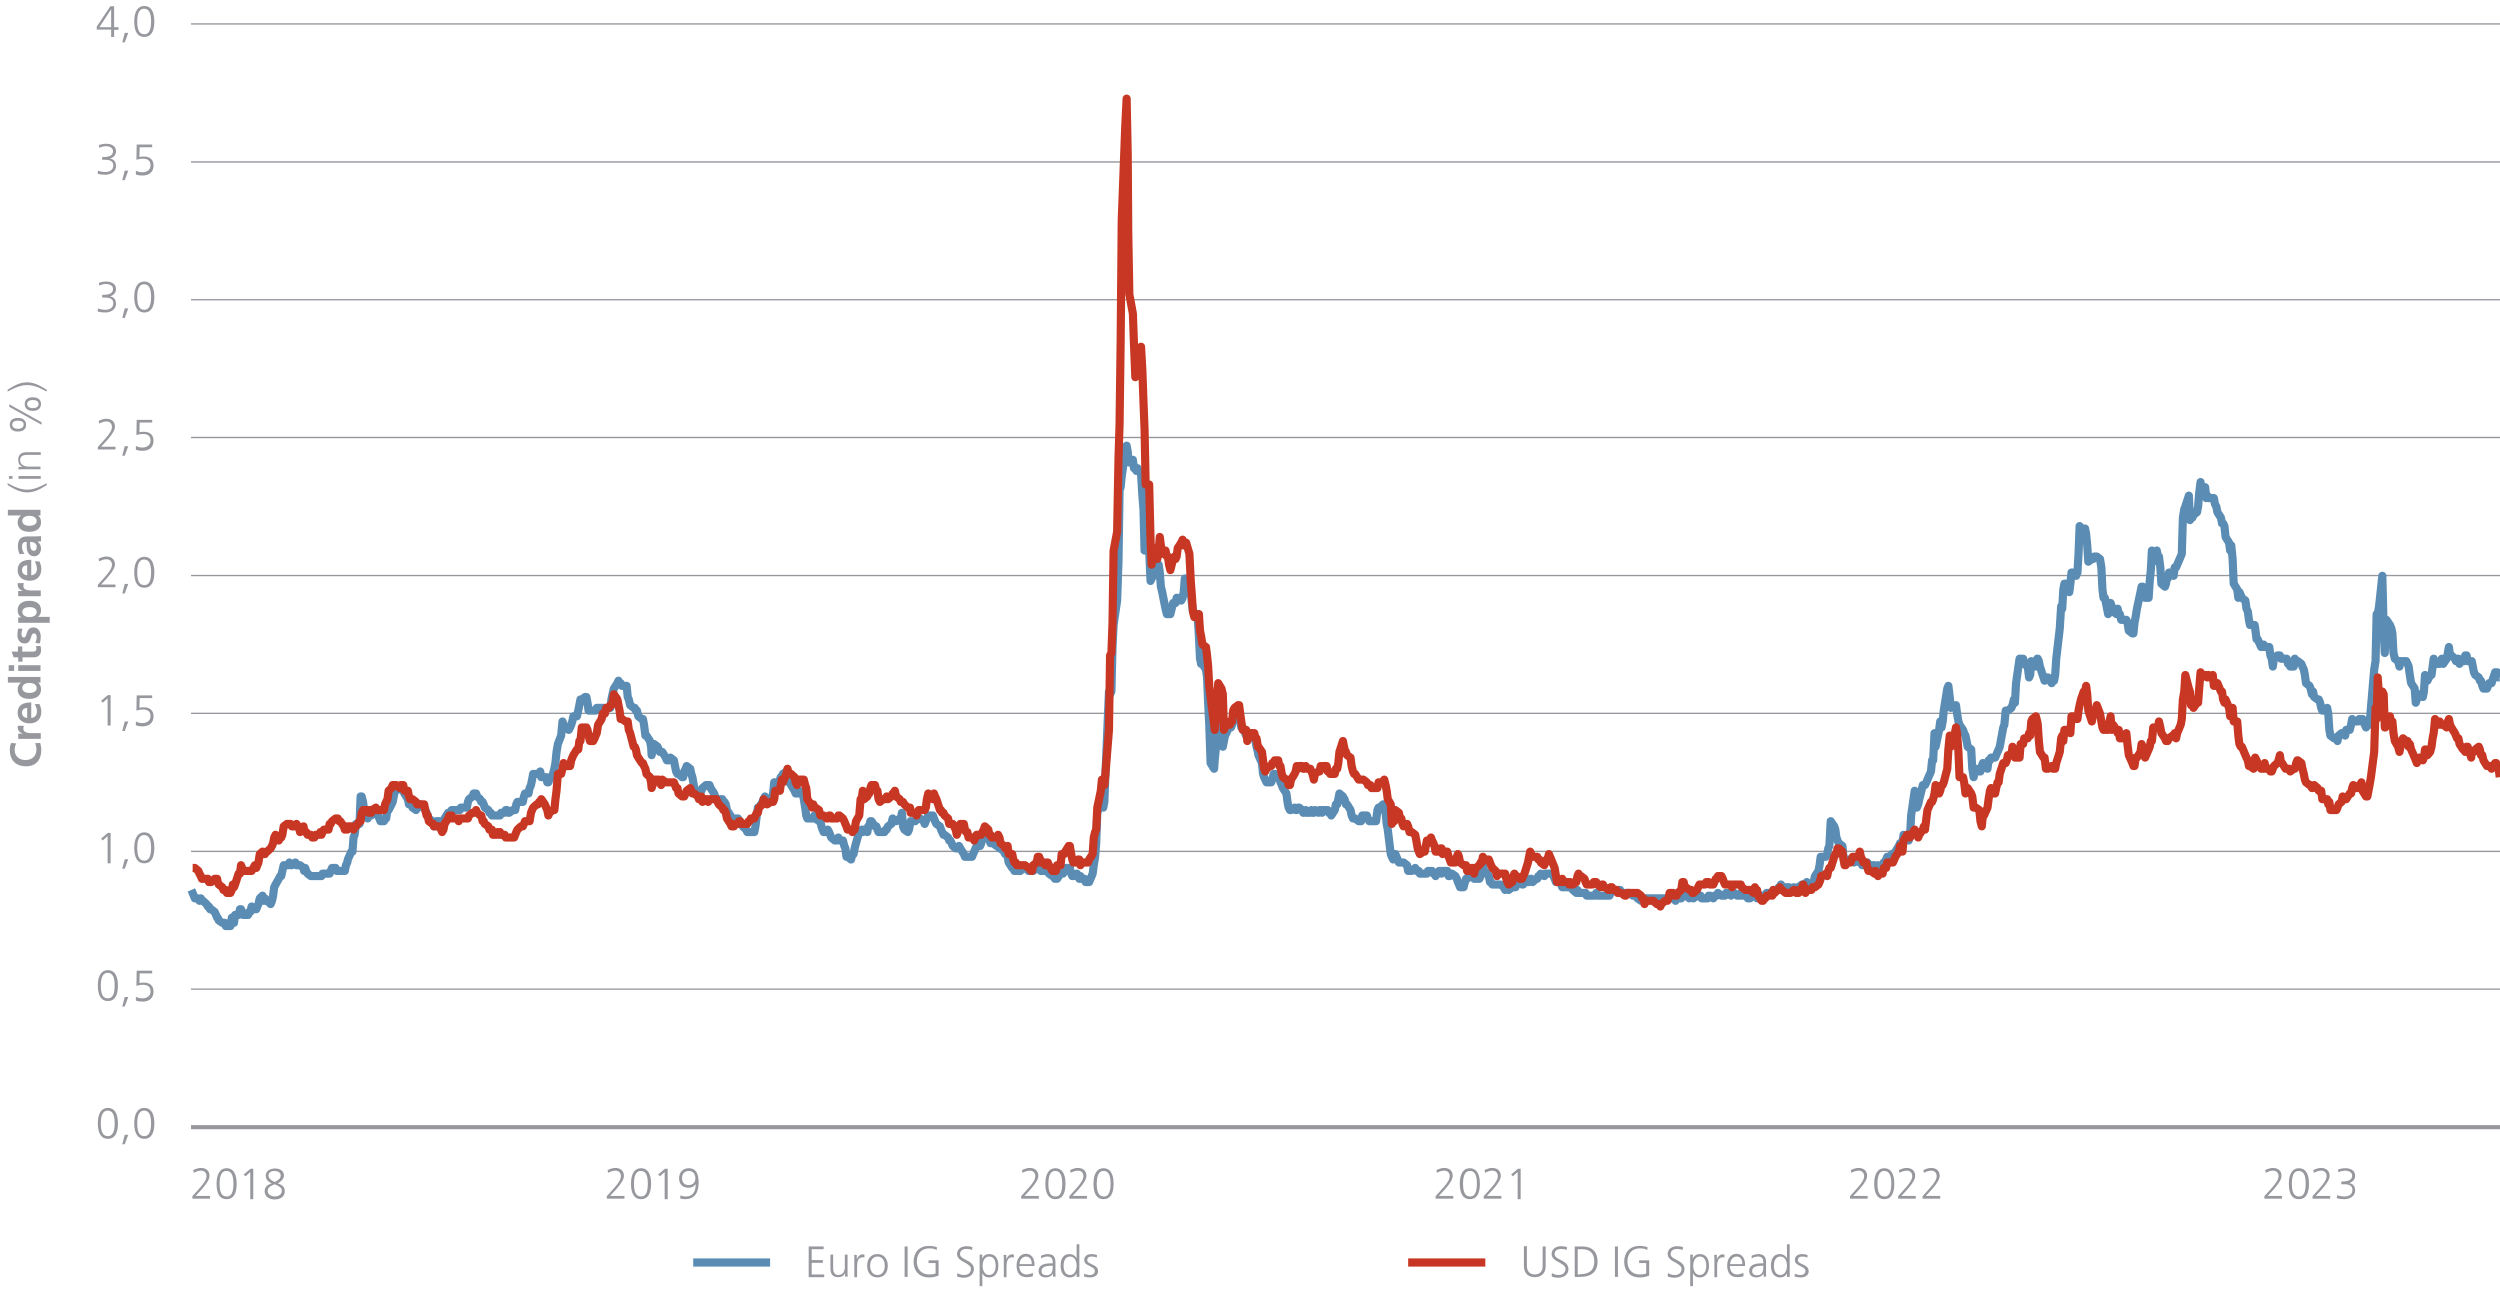 <?xml version="1.0" encoding="UTF-8"?>
<!-- Generator: Adobe Illustrator 27.7.0, SVG Export Plug-In . SVG Version: 6.00 Build 0)  -->
<svg xmlns="http://www.w3.org/2000/svg" xmlns:xlink="http://www.w3.org/1999/xlink" version="1.1" id="Ebene_1" x="0px" y="0px" viewBox="0 0 920 475" style="enable-background:new 0 0 920 475;" xml:space="preserve">
<style type="text/css">
	.st0{fill:none;stroke:#96989E;stroke-width:0.5;stroke-linejoin:round;stroke-miterlimit:10;}
	.st1{fill:none;stroke:#96989E;stroke-width:1.5;stroke-linejoin:round;stroke-miterlimit:10;}
	.st2{fill:none;stroke:#5A8CB4;stroke-width:3;stroke-linejoin:round;stroke-miterlimit:10;}
	.st3{fill:none;stroke:#C83723;stroke-width:3;stroke-linejoin:round;stroke-miterlimit:10;}
	.st4{fill:#96989E;}
</style>
<g>
	<path class="st0" d="M70.3,364H920 M70.3,313.3H920 M70.3,262.5H920 M70.3,211.8H920 M70.3,161H920 M70.3,110.3H920 M70.3,59.6H920    M70.3,8.8H920"></path>
</g>
<g>
	<line class="st1" x1="70.3" y1="414.8" x2="920" y2="414.8"></line>
</g>
<g>
	<polyline class="st2" points="70.4,327.5 70.9,328.6 71.3,329.6 71.7,330.6 73,330.6 73.4,331.5 73.9,330.6 74.3,331.5 74.7,331.5    76,332.7 76.5,333.6 76.9,333.6 77.3,334.6 77.7,334.6 79,335.6 79.5,336.7 79.9,337.7 80.1,337.7 80.5,338.7 81.8,339.6    82.2,339.6 82.7,339.6 83.1,340.8 83.5,340.8 84.8,340.8 85.3,337.7 85.7,339.6 86.1,339.6 86.5,336.7 87.8,336.7 88.3,334.6    88.7,334.6 89.1,335.6 89.5,336.7 90.8,336.7 91.3,336.7 91.7,335.6 92.1,335.6 92.6,333.6 93.8,334.6 94.3,334.6 94.7,333.6    95.1,332.7 95.6,330.6 96.6,329.6 97.1,331.5 97.5,330.6 97.9,331.5 98.3,331.5 99.6,332.7 100.1,331.5 100.5,329.6 100.9,326.5    101.4,325.5 102.6,323.4 103.1,322.4 103.5,322.4 103.9,320.5 104.4,318.4 105.6,318.4 106.1,318.4 106.5,317.4 106.9,318.4    107.4,318.4 108.7,317.4 109.1,318.4 109.5,318.4 109.9,318.4 110.4,318.4 111.7,319.4 111.9,320.5 112.3,319.4 112.7,320.5    113.2,321.5 114.4,322.4 114.9,322.4 115.3,322.4 115.7,322.4 116.2,322.4 117.5,322.4 117.9,322.4 118.3,322.4 118.7,321.5    119.2,321.5 120.5,321.5 120.9,321.5 121.3,321.5 121.7,320.5 122.2,319.4 123.5,319.4 123.9,320.5 124.3,320.5 124.8,320.5    125.2,320.5 126.5,320.5 126.9,320.5 127.3,318.4 127.8,317.4 128,316.3 129.3,313.4 129.7,313.4 130.1,308.2 130.5,307.2    131,303.2 132.3,303.2 132.7,293.1 133.1,293.1 133.6,295.1 134,298.1 135.3,301.2 135.7,300.1 136.1,300.1 136.6,300.1 137,298.1    138.3,299.1 138.7,299.1 139.1,300.1 139.6,301.2 140,302.2 141.3,302.2 141.7,301.2 142.1,301.2 142.6,298.1 143,298.1 144.1,296    144.5,295.1 144.9,293.1 145.4,290 145.8,291 147.1,290 147.5,290 147.9,290 148.4,291 148.8,292 150.1,294.1 150.5,296 150.9,296    151.4,296 151.8,297.2 153.1,298.1 153.5,297.2 153.9,297.2 154.4,296 154.8,296 156.1,297.2 156.5,298.1 157,299.1 157.4,300.1    157.8,301.2 159.1,302.2 159.5,303.2 159.7,304.1 160.2,303.2 160.6,302.2 161.9,302.2 162.3,303.2 162.7,303.2 163.2,303.2    163.6,301.2 164.9,299.1 165.3,300.1 165.8,299.1 166.2,298.1 166.6,298.1 167.9,298.1 168.3,298.1 168.8,298.1 169.2,298.1    169.6,297.2 170.9,297.2 171.3,297.2 171.8,297.2 172.2,295.1 172.6,294.1 173.9,293.1 174.3,292 174.8,292 175.2,292 175.6,293.1    176.7,294.1 177.1,295.1 177.6,295.1 178,296 178.4,297.2 179.7,298.1 180.1,299.1 180.6,299.1 181,300.1 181.4,300.1 182.7,300.1    183.1,300.1 183.6,300.1 184,300.1 184.4,299.1 185.7,299.1 186.1,298.1 186.6,298.1 187,299.1 187.4,299.1 188.7,298.1    189.2,298.1 189.6,298.1 190,296 190.4,295.1 191.7,295.1 191.9,295.1 192.4,295.1 192.8,293.1 193.2,292 194.5,292 194.9,290    195.4,288.9 195.8,286.9 196.2,284.8 197.5,284.8 198,284.8 198.4,284.8 198.8,283.9 199.2,286 200.5,286 201,286 201.4,287.9    201.8,287.9 202.2,286.9 203.5,284.8 204,282.9 204.4,280.8 204.8,276.7 205.3,273.8 206.5,270.7 207,265.5 207.4,266.7    207.6,267.7 208,267.7 209.3,268.6 209.8,267.7 210.2,266.7 210.6,265.5 211,263.6 212.3,263.6 212.8,261.5 213.2,259.5    213.6,257.4 214.1,257.4 215.3,256.5 215.8,256.5 216.2,258.6 216.6,261.5 217.1,261.5 218.3,261.5 218.8,261.5 219.2,261.5    219.6,260.5 220.1,260.5 221.4,260.5 221.8,260.5 222.2,260.5 222.6,260.5 223.1,260.5 224.1,260.5 224.6,260.5 225,257.4    225.4,255.5 225.9,253.4 227.2,251.4 227.6,250.5 228,251.4 228.4,251.4 228.9,252.4 230.2,252.4 230.6,252.4 231,256.5    231.4,257.4 231.9,259.5 233.2,260.5 233.6,260.5 234,261.5 234.4,261.5 234.9,263.6 236.2,264.6 236.6,264.6 237,266.7    237.5,270.7 237.9,270.7 239.2,272.7 239.6,274.8 239.8,277.9 240.2,275.8 240.7,273.8 242,274.8 242.4,275.8 242.8,276.7    243.3,276.7 243.7,276.7 245,278.8 245.4,279.8 245.8,279.8 246.3,279.8 246.7,278.8 248,279.8 248.4,281.9 248.8,283.9    249.3,284.8 249.7,284.8 251,286 251.4,286 251.8,283.9 252.3,282.9 252.7,281.9 254,282.9 254.4,284.8 254.8,286 255.3,288.9    255.5,290 256.8,292 257.2,293.1 257.6,292 258.1,291 258.5,290 259.8,288.9 260.2,288.9 260.6,288.9 261.1,288.9 261.5,290    262.8,292 263.2,293.1 263.6,294.1 264.1,294.1 264.5,294.1 265.8,294.1 266.2,295.1 266.6,295.1 267.1,296 267.5,298.1    268.8,300.1 269.2,301.2 269.7,302.2 270.1,301.2 270.5,301.2 271.6,301.2 272,303.2 272.4,303.2 272.9,303.2 273.3,304.1    274.6,305.3 275,306.2 275.5,306.2 275.9,306.2 276.3,306.2 277.6,306.2 278,304.1 278.5,300.1 278.9,297.2 279.3,297.2    280.6,295.1 281,294.1 281.5,293.1 281.9,294.1 282.3,294.1 283.6,294.1 284,294.1 284.5,292 284.9,287.9 285.3,287.9 286.6,287.9    287,286.9 287.3,286 287.7,286 288.1,284.8 289.4,283.9 289.8,286 290.3,287.9 290.7,287.9 291.1,288.9 292.4,291 292.8,292    293.3,292 293.7,292 294.1,291 295.4,292 295.8,294.1 296.3,297.2 296.7,300.1 297.1,301.2 298.4,301.2 298.9,301.2 299.3,301.2    299.7,300.1 300.1,301.2 301.4,302.2 301.9,302.2 302.3,304.1 302.7,305.3 303.1,306.2 304.2,306.2 304.6,305.3 305.1,306.2    305.5,307.2 305.9,308.2 307.2,309.3 307.7,309.3 308.1,309.3 308.5,308.2 308.9,309.3 310.2,309.3 310.7,311.3 311.1,312.2    311.5,315.3 311.9,315.3 313.2,316.3 313.7,314.3 314.1,314.3 314.5,312.2 315,310.3 316.2,306.2 316.7,306.2 317.1,305.3    317.5,306.2 318,305.3 319.2,306.2 319.5,304.1 319.9,304.1 320.3,302.2 320.7,302.2 322,304.1 322.5,304.1 322.9,305.3    323.3,306.2 323.8,306.2 325,306.2 325.5,306.2 325.9,305.3 326.3,305.3 326.8,304.1 328,303.2 328.5,301.2 328.9,302.2    329.3,302.2 329.8,302.2 331.1,301.2 331.5,301.2 331.9,299.1 332.3,304.1 332.8,305.3 334.1,306.2 334.5,305.3 334.9,303.2    335.1,302.2 335.6,302.2 336.8,302.2 337.3,301.2 337.7,301.2 338.1,301.2 338.6,301.2 339.9,302.2 340.3,303.2 340.7,302.2    341.1,301.2 341.6,300.1 342.9,300.1 343.3,300.1 343.7,301.2 344.1,302.2 344.6,303.2 345.9,304.1 346.3,305.3 346.7,306.2    347.2,307.2 347.6,307.2 348.9,308.2 349.3,309.3 349.7,309.3 350.2,310.3 350.6,311.3 351.7,312.2 352.1,312.2 352.5,312.2    352.9,311.3 353.4,312.2 354.7,314.3 355.1,315.3 355.5,315.3 356,315.3 356.4,315.3 357.7,315.3 358.1,314.3 358.5,313.4    359,312.2 359.4,311.3 360.7,311.3 361.1,310.3 361.5,308.2 362,308.2 362.4,307.2 363.7,308.2 364.1,309.3 364.5,310.3 365,310.3    365.4,310.3 366.7,311.3 367.1,310.3 367.3,311.3 367.8,312.2 368.2,312.2 369.5,313.4 369.9,314.3 370.3,314.3 370.8,315.3    371.2,317.4 372.5,319.4 372.9,319.4 373.3,320.5 373.8,320.5 374.2,320.5 375.5,320.5 375.9,319.4 376.3,319.4 376.8,319.4    377.2,319.4 378.5,320.5 378.9,320.5 379.4,320.5 379.8,320.5 380.2,320.5 381.5,319.4 381.9,319.4 382.4,318.4 382.8,319.4    383,320.5 384.3,320.5 384.7,320.5 385.1,320.5 385.6,320.5 386,321.5 387.3,322.4 387.7,322.4 388.2,323.4 388.6,322.4 389,323.4    390.3,321.5 390.7,321.5 391.2,321.5 391.6,320.5 392,319.4 393.3,319.4 393.7,319.4 394.2,321.5 394.6,322.4 395,322.4    396.3,321.5 396.7,322.4 397.2,323.4 397.6,322.4 398,323.4 399.1,323.4 399.5,324.6 400,324.6 400.4,324.6 400.8,324.6    402.1,321.5 402.5,318.4 403,315.3 403.4,310.3 403.8,299.1 405.1,295.1 405.5,296 406,297.2 406.4,295.1 406.8,284.8 408.1,254.5    408.5,255.5 409,254.5 409.4,238.1 409.8,230 411.1,221 411.6,206.7 412,180.4 412.4,179.3 412.8,175.2 414.1,166.2 414.6,164    415,166.2 415.2,169.2 415.6,170.2 416.9,169.2 417.3,172.3 417.8,172.3 418.2,173.3 418.6,172.3 419.9,174.3 420.4,182.4    420.8,187.4 421.2,202.6 421.6,202.6 422.9,202.6 423.4,213.8 423.8,212.9 424.2,210.7 424.6,211.9 425.9,210.7 426.4,207.8    426.8,210.7 427.2,215.9 427.7,217.9 428.9,224 429.4,226 429.8,226 430.2,226 430.7,226 431.7,221.9 432.2,221.9 432.6,221.9    433,220 433.4,220 434.7,221 435.2,220 435.6,217.9 436,212.9 436.5,212.9 437.7,213.8 438.2,217.9 438.6,221.9 439,225 439.5,226    440.7,226 441.2,234.1 441.6,242.4 442,244.3 442.5,244.3 443.8,246.4 444.2,249.3 444.6,258.6 445,266.7 445.5,280.8 446.8,282.9    447,279.8 447.4,275.8 447.8,267.7 448.3,266.7 449.5,265.5 450,274.8 450.4,272.7 450.8,270.7 451.3,269.8 452.6,266.7 453,267.7    453.4,266.7 453.8,263.6 454.3,263.6 455.6,262.6 456,263.6 456.4,265.5 456.8,267.7 457.3,267.7 458.6,270.7 459,270.7    459.4,270.7 459.9,270.7 460.3,269.8 461.6,271.7 462,272.7 462.4,274.8 462.9,276.7 463.1,277.9 464.4,280.8 464.8,284.8    465.2,286 465.6,286.9 466.1,287.9 467.4,287.9 467.8,287.9 468.2,286.9 468.7,284.8 469.1,284.8 470.4,284.8 470.8,286    471.2,287.9 471.7,288.9 472.1,290 473.4,292 473.8,295.1 474.2,297.2 474.7,298.1 475.1,298.1 476.4,297.2 476.8,298.1    477.2,298.1 477.7,297.2 478.1,297.2 479.2,298.1 479.6,299.1 480,299.1 480.5,298.1 480.9,299.1 482.2,299.1 482.6,298.1    483,299.1 483.5,299.1 483.9,298.1 485.2,299.1 485.6,298.1 486,298.1 486.5,299.1 486.9,298.1 488.2,298.1 488.6,298.1 489,299.1    489.5,299.1 489.9,300.1 491.2,298.1 491.6,296 492.1,296 492.5,294.1 492.9,292 494.2,293.1 494.6,294.1 494.8,294.1 495.3,296    495.7,296 497,298.1 497.4,300.1 497.9,301.2 498.3,301.2 498.7,301.2 500,302.2 500.4,302.2 500.9,302.2 501.3,300.1 501.7,300.1    503,300.1 503.4,301.2 503.9,302.2 504.3,302.2 504.7,302.2 506,302.2 506.4,302.2 506.9,298.1 507.3,297.2 507.7,297.2 509,296    509.4,298.1 509.9,299.1 510.3,303.2 510.7,305.3 511.8,314.3 512.2,315.3 512.7,316.3 513.1,315.3 513.5,314.3 514.8,317.4    515.2,317.4 515.7,317.4 516.1,317.4 516.5,317.4 517.8,318.4 518.2,320.5 518.7,320.5 519.1,320.5 519.5,320.5 520.8,319.4    521.2,320.5 521.7,320.5 522.1,320.5 522.5,321.5 523.8,321.5 524.3,321.5 524.7,321.5 525.1,321.5 525.5,320.5 526.6,320.5    527,320.5 527.5,321.5 527.9,321.5 528.3,322.4 529.6,320.5 530.1,320.5 530.5,321.5 530.9,320.5 531.3,320.5 532.6,320.5    533.1,322.4 533.5,322.4 533.9,321.5 534.3,321.5 535.6,322.4 536.1,323.4 536.5,324.6 536.9,325.5 537.3,326.5 538.6,326.5    539.1,324.6 539.5,323.4 539.9,323.4 540.4,322.4 541.6,322.4 542.1,322.4 542.5,323.4 542.7,323.4 543.1,323.4 544.4,323.4    544.9,322.4 545.3,320.5 545.7,318.4 546.2,320.5 547.4,321.5 547.9,322.4 548.3,324.6 548.7,324.6 549.2,325.5 550.4,325.5    550.9,325.5 551.3,325.5 551.7,325.5 552.2,325.5 553.4,326.5 553.9,327.5 554.3,326.5 554.7,326.5 555.2,327.5 556.5,326.5    556.9,326.5 557.3,326.5 557.7,326.5 558.2,324.6 559.2,324.6 559.7,324.6 560.1,325.5 560.5,325.5 561,324.6 562.3,324.6    562.7,324.6 563.1,323.4 563.5,323.4 564,324.6 565.3,323.4 565.7,323.4 566.1,322.4 566.5,322.4 567,321.5 568.3,322.4    568.7,321.5 569.1,321.5 569.5,321.5 570,321.5 571.3,321.5 571.7,322.4 572.1,323.4 572.6,324.6 573,324.6 574.3,324.6    574.5,325.5 574.9,326.5 575.3,326.5 575.8,326.5 577.1,326.5 577.5,326.5 577.9,326.5 578.4,326.5 578.8,327.5 580.1,328.6    580.5,327.5 580.9,328.6 581.4,328.6 581.8,328.6 583.1,328.6 583.5,328.6 583.9,329.6 584.4,329.6 584.8,329.6 586.1,329.6    586.5,329.6 586.9,329.6 587.4,328.6 587.8,329.6 589.1,329.6 589.5,329.6 589.9,329.6 590.4,329.6 590.6,329.6 591.9,329.6    592.3,329.6 592.7,328.6 593.2,327.5 593.6,327.5 594.9,327.5 595.3,327.5 595.7,327.5 596.2,327.5 596.6,328.6 597.9,328.6    598.3,328.6 598.7,328.6 599.2,328.6 599.6,328.6 600.9,329.6 601.3,329.6 601.8,329.6 602.2,329.6 602.6,330.6 603.9,331.5    604.3,331.5 604.8,330.6 605.2,330.6 605.6,330.6 606.7,330.6 607.1,330.6 607.5,330.6 608,330.6 608.4,330.6 609.7,330.6    610.1,330.6 610.6,330.6 611,330.6 611.4,330.6 612.7,330.6 613.1,330.6 613.6,330.6 614,330.6 614.4,330.6 615.7,330.6    616.1,330.6 616.6,331.5 617,330.6 617.4,330.6 618.7,330.6 619.1,329.6 619.6,329.6 620,329.6 620.4,329.6 621.7,330.6    622.1,329.6 622.4,329.6 622.8,329.6 623.2,330.6 624.5,329.6 624.9,329.6 625.4,329.6 625.8,329.6 626.2,330.6 627.5,330.6    627.9,330.6 628.4,330.6 628.8,329.6 629.2,329.6 630.5,330.6 630.9,329.6 631.4,329.6 631.8,329.6 632.2,328.6 633.5,329.6    634,329.6 634.4,329.6 634.8,329.6 635.2,328.6 636.5,328.6 637,329.6 637.4,328.6 637.8,328.6 638.2,328.6 639.3,329.6    639.7,329.6 640.2,329.6 640.6,328.6 641,329.6 642.3,329.6 642.8,329.6 643.2,330.6 643.6,330.6 644,330.6 645.3,329.6    645.8,329.6 646.2,329.6 646.6,330.6 647,329.6 648.3,329.6 648.8,329.6 649.2,329.6 649.6,329.6 650.1,328.6 651.3,328.6    651.8,328.6 652.2,328.6 652.6,327.5 653.1,327.5 654.1,327.5 654.6,326.5 655,326.5 655.4,325.5 655.8,326.5 657.1,326.5    657.6,326.5 658,326.5 658.4,326.5 658.9,327.5 660.1,326.5 660.6,327.5 661,327.5 661.4,326.5 661.9,326.5 663.1,325.5    663.6,325.5 664,325.5 664.4,325.5 664.9,324.6 666.2,326.5 666.6,325.5 667,325.5 667.4,324.6 667.9,322.4 669.2,320.5    669.6,318.4 670,315.3 670.2,315.3 670.7,315.3 671.9,315.3 672.4,314.3 672.8,312.2 673.2,311.3 673.7,302.2 675,304.1    675.4,305.3 675.8,308.2 676.2,309.3 676.7,310.3 678,311.3 678.4,315.3 678.8,316.3 679.2,316.3 679.7,316.3 681,316.3    681.4,316.3 681.8,316.3 682.3,317.4 682.7,316.3 684,316.3 684.4,317.4 684.8,317.4 685.3,318.4 685.7,317.4 686.8,317.4    687.2,317.4 687.6,318.4 688,318.4 688.5,318.4 689.8,318.4 690.2,319.4 690.6,319.4 691.1,318.4 691.5,319.4 692.8,318.4    693.2,317.4 693.6,317.4 694.1,316.3 694.5,315.3 695.8,315.3 696.2,314.3 696.6,314.3 697.1,314.3 697.5,313.4 698.8,311.3    699.2,310.3 699.6,311.3 700.1,310.3 700.5,307.2 701.8,308.2 702,307.2 702.4,309.3 702.9,307.2 703.3,300.1 704.6,291 705,295.1    705.4,297.2 705.9,296 706.3,294.1 707.6,288.9 708,288.9 708.4,288.9 708.9,287.9 709.3,286.9 710.6,283.9 711,279.8 711.4,279.8    711.9,269.8 712.3,274.8 713.6,268.6 714,265.5 714.5,267.7 714.9,265.5 715.3,261.5 716.6,253.4 717,252.4 717.5,256.5    717.9,260.5 718.1,259.5 719.4,260.5 719.8,259.5 720.2,262.6 720.7,265.5 721.1,266.7 722.4,268.6 722.8,269.8 723.3,270.7    723.7,272.7 724.1,274.8 725.4,275.8 725.8,282.9 726.3,286 726.7,283.9 727.1,282.9 728.4,283.9 728.8,283.9 729.3,281.9    729.7,280.8 730.1,281.9 731.4,282.9 731.8,279.8 732.3,279.8 732.7,278.8 733.1,278.8 734.2,278.8 734.6,277.9 735.1,276.7    735.5,275.8 735.9,274.8 737.2,267.7 737.6,266.7 738.1,261.5 738.5,261.5 738.9,261.5 740.2,260.5 740.6,259.5 741.1,257.4    741.5,258.6 741.9,251.4 743.2,242.4 743.6,242.4 744.1,243.3 744.5,242.4 744.9,244.3 746.2,245.3 746.7,249.3 747.1,248.4    747.5,243.3 747.9,244.3 749.2,245.3 749.7,242.4 749.9,242.4 750.3,243.3 750.7,245.3 752,249.3 752.4,250.5 752.9,249.3    753.3,249.3 753.7,249.3 755,251.4 755.5,250.5 755.9,250.5 756.3,248.4 756.7,242.4 758,231.2 758.5,223.1 758.9,224 759.3,216.9    759.7,214.8 761,214.8 761.5,217.9 761.9,214.8 762.3,210.7 762.8,210.7 764,211.9 764.5,210.7 764.9,203.8 765.3,193.6    765.8,195.7 766.8,194.5 767.3,194.5 767.7,196.6 768.1,200.7 768.5,206.7 769.8,205.7 770.3,205.7 770.7,204.8 771.1,204.8    771.6,204.8 772.8,205.7 773.3,208.8 773.7,216.9 774.1,220 774.6,220 775.8,226 776.3,221.9 776.7,221.9 777.1,223.1 777.6,225    778.9,226 779.3,224 779.7,226 780.1,226 780.6,228.1 781.9,228.1 782.1,228.1 782.5,228.1 782.9,229.1 783.4,232.1 784.7,233.1    785.1,233.1 785.5,229.1 785.9,227.1 786.4,224 787.7,217.9 788.1,215.9 788.5,215.9 788.9,219 789.4,220 790.7,220 791.1,213.8    791.5,209.8 791.9,202.6 792.4,206.7 793.7,202.6 794.1,204.8 794.5,204.8 795,208.8 795.4,214.8 796.7,215.9 797.1,214.8    797.5,211.9 797.7,212.9 798.2,210.7 799.5,210.7 799.9,211.9 800.3,208.8 800.8,208.8 801.2,207.8 802.5,204.8 802.9,203.8    803.3,190.5 803.8,187.4 804.2,186.4 805.5,182.4 805.9,191.4 806.3,190.5 806.8,190.5 807.2,189.5 808.5,188.5 808.9,186.4    809.3,181.4 809.8,177.4 810.2,180.4 811.5,179.3 811.9,183.3 812.3,182.4 812.8,183.3 813.2,183.3 814.3,183.3 814.7,183.3    815.1,185.5 815.6,186.4 816,188.5 817.3,190.5 817.7,192.6 818.1,192.6 818.6,193.6 819,197.6 820.3,199.7 820.7,202.6    821.1,200.7 821.6,205.7 822,214.8 823.3,216.9 823.7,220 824.1,217.9 824.6,219 825,220 826.3,221 826.7,224 827.2,225    827.6,228.1 828,230 829.3,230 829.7,230 829.9,231.2 830.4,235.2 830.8,235.2 832.1,238.1 832.5,238.1 833,237.2 833.4,238.1    833.8,238.1 835.1,238.1 835.5,241.2 836,242.4 836.4,245.3 836.8,242.4 838.1,241.2 838.5,241.2 839,241.2 839.4,242.4    839.8,242.4 841.1,242.4 841.5,242.4 842,244.3 842.4,244.3 842.8,245.3 844.1,245.3 844.5,242.4 845,243.3 845.4,243.3    845.6,243.3 846.9,244.3 847.3,245.3 847.8,246.4 848.2,248.4 848.6,251.4 849.9,252.4 850.3,253.4 850.8,255.5 851.2,254.5    851.6,256.5 852.9,257.4 853.3,257.4 853.8,258.6 854.2,260.5 854.6,261.5 855.9,261.5 856.4,260.5 856.8,262.6 857.2,268.6    857.6,270.7 858.9,271.7 859.4,271.7 859.8,271.7 860.2,272.7 860.6,270.7 861.7,269.8 862.1,269.8 862.6,269.8 863,270.7    863.4,268.6 864.7,268.6 865.2,266.7 865.6,264.6 866,265.5 866.4,265.5 867.7,265.5 868.2,264.6 868.6,264.6 869,265.5    869.4,264.6 870.7,267.7 871.2,266.7 871.6,266.7 872,266.7 872.5,260.5 873.7,246.4 874.2,243.3 874.6,226 875,226 875.5,223.1    876.7,211.9 877.2,232.1 877.6,240.3 877.8,235.2 878.2,228.1 879.5,230 880,231.2 880.4,233.1 880.8,240.3 881.3,242.4    882.5,243.3 883,245.3 883.4,243.3 883.8,243.3 884.3,243.3 885.5,243.3 886,244.3 886.4,245.3 886.8,248.4 887.3,251.4    888.6,253.4 889,258.6 889.4,257.4 889.8,255.5 890.3,255.5 891.6,256.5 892,254.5 892.4,248.4 892.8,250.5 893.3,250.5    894.3,248.4 894.8,248.4 895.2,245.3 895.6,242.4 896.1,244.3 897.4,244.3 897.8,244.3 898.2,243.3 898.6,242.4 899.1,244.3    900.4,242.4 900.8,240.3 901.2,238.1 901.6,241.2 902.1,241.2 903.4,242.4 903.8,243.3 904.2,242.4 904.7,242.4 905.1,244.3    906.4,242.4 906.8,243.3 907.2,241.2 907.7,241.2 908.1,243.3 909.4,243.3 909.6,243.3 910,245.3 910.4,247.4 910.9,248.4    912.2,249.3 912.6,250.5 913,250.5 913.5,252.4 913.9,253.4 915.2,253.4 915.6,252.4 916,251.4 916.5,251.4 916.9,251.4    918.2,247.4 918.6,248.4 919,247.4 919.5,249.3 919.9,249.3  "></polyline>
</g>
<g>
	<polyline class="st3" points="70.9,319.4 71.3,319.4 71.7,319.4 73,320.5 73.4,321.5 73.9,322.4 74.3,323.4 74.7,323.4 76,323.4    76.5,323.4 76.9,324.6 77.3,324.6 77.7,324.6 79,323.4 79.5,323.4 79.9,323.4 80.1,324.6 80.5,325.5 81.8,326.5 82.2,327.5    82.7,327.5 83.1,327.5 83.5,328.6 84.8,328.6 85.3,327.5 85.7,325.5 86.1,326.5 86.5,325.5 87.8,321.5 88.3,321.5 88.7,318.4    89.1,319.4 89.5,320.5 90.8,320.5 91.3,320.5 91.7,320.5 92.1,320.5 92.6,320.5 93.8,318.4 94.3,319.4 94.7,318.4 95.1,317.4    95.6,314.3 96.6,313.4 97.1,314.3 97.5,314.3 97.9,313.4 98.3,313.4 99.6,312.2 100.1,311.3 100.5,310.3 100.9,308.2 101.4,307.2    102.6,309.3 103.1,308.2 103.5,308.2 103.9,307.2 104.4,304.1 105.6,303.2 106.1,303.2 106.5,303.2 106.9,303.2 107.4,304.1    108.7,304.1 109.1,303.2 109.5,304.1 109.9,304.1 110.4,306.2 111.7,304.1 111.9,305.3 112.3,306.2 112.7,306.2 113.2,307.2    114.4,307.2 114.9,308.2 115.3,308.2 115.7,308.2 116.2,307.2 117.5,307.2 117.9,306.2 118.3,307.2 118.7,306.2 119.2,305.3    120.5,305.3 120.9,305.3 121.3,303.2 121.7,303.2 122.2,302.2 123.5,301.2 123.9,301.2 124.3,301.2 124.8,302.2 125.2,302.2    126.5,304.1 126.9,305.3 127.3,304.1 127.8,305.3 128,304.1 129.3,304.1 129.7,304.1 130.1,305.3 130.5,304.1 131,304.1    132.3,302.2 132.7,302.2 133.1,299.1 133.6,298.1 134,298.1 135.3,298.1 135.7,299.1 136.1,298.1 136.6,299.1 137,298.1    138.3,297.2 138.7,298.1 139.1,298.1 139.6,298.1 140,298.1 141.3,298.1 141.7,296 142.1,295.1 142.6,294.1 143,291 144.1,290    144.5,288.9 144.9,288.9 145.4,288.9 145.8,288.9 147.1,290 147.5,288.9 147.9,288.9 148.4,288.9 148.8,291 150.1,291 150.5,293.1    150.9,294.1 151.4,294.1 151.8,294.1 153.1,295.1 153.5,296 153.9,296 154.4,296 154.8,296 156.1,296 156.5,298.1 157,300.1    157.4,300.1 157.8,302.2 159.1,303.2 159.5,303.2 159.7,304.1 160.2,304.1 160.6,304.1 161.9,304.1 162.3,305.3 162.7,306.2    163.2,305.3 163.6,303.2 164.9,301.2 165.3,300.1 165.8,301.2 166.2,300.1 166.6,301.2 167.9,301.2 168.3,301.2 168.8,302.2    169.2,301.2 169.6,301.2 170.9,301.2 171.3,301.2 171.8,301.2 172.2,301.2 172.6,300.1 173.9,299.1 174.3,299.1 174.8,299.1    175.2,298.1 175.6,299.1 176.7,300.1 177.1,300.1 177.6,302.2 178,302.2 178.4,303.2 179.7,304.1 180.1,305.3 180.6,305.3    181,305.3 181.4,307.2 182.7,307.2 183.1,306.2 183.6,307.2 184,306.2 184.4,307.2 185.7,307.2 186.1,308.2 186.6,308.2 187,308.2    187.4,308.2 188.7,308.2 189.2,308.2 189.6,307.2 190,306.2 190.4,305.3 191.7,304.1 191.9,304.1 192.4,304.1 192.8,303.2    193.2,302.2 194.5,302.2 194.9,302.2 195.4,299.1 195.8,298.1 196.2,297.2 197.5,296 198,296 198.4,295.1 198.8,295.1 199.2,294.1    200.5,296 201,297.2 201.4,298.1 201.8,300.1 202.2,299.1 203.5,298.1 204,298.1 204.4,294.1 204.8,291 205.3,284.8 206.5,284.8    207,282.9 207.4,280.8 207.6,281.9 208,281.9 209.3,281.9 209.8,281.9 210.2,279.8 210.6,278.8 211,277.9 212.3,275.8 212.8,275.8    213.2,272.7 213.6,272.7 214.1,267.7 215.3,267.7 215.8,267.7 216.2,268.6 216.6,270.7 217.1,272.7 218.3,272.7 218.8,271.7    219.2,270.7 219.6,269.8 220.1,266.7 221.4,264.6 221.8,262.6 222.2,262.6 222.6,262.6 223.1,260.5 224.1,260.5 224.6,259.5    225,259.5 225.4,258.6 225.9,255.5 227.2,257.4 227.6,259.5 228,261.5 228.4,264.6 228.9,264.6 230.2,265.5 230.6,265.5 231,265.5    231.4,268.6 231.9,269.8 233.2,274.8 233.6,274.8 234,275.8 234.4,277.9 234.9,278.8 236.2,280.8 236.6,280.8 237,281.9    237.5,282.9 237.9,284.8 239.2,286 239.6,287.9 239.8,290 240.2,288.9 240.7,286.9 242,286.9 242.4,286.9 242.8,287.9 243.3,288.9    243.7,286.9 245,287.9 245.4,287.9 245.8,287.9 246.3,287.9 246.7,287.9 248,287.9 248.4,288.9 248.8,290 249.3,290 249.7,292    251,293.1 251.4,293.1 251.8,293.1 252.3,292 252.7,291 254,290 254.4,291 254.8,292 255.3,292 255.5,292 256.8,293.1 257.2,294.1    257.6,294.1 258.1,293.1 258.5,295.1 259.8,294.1 260.2,294.1 260.6,295.1 261.1,294.1 261.5,294.1 262.8,294.1 263.2,294.1    263.6,294.1 264.1,295.1 264.5,296 265.8,297.2 266.2,298.1 266.6,298.1 267.1,299.1 267.5,301.2 268.8,303.2 269.2,304.1    269.7,304.1 270.1,304.1 270.5,303.2 271.6,303.2 272,302.2 272.4,302.2 272.9,303.2 273.3,303.2 274.6,303.2 275,303.2    275.5,302.2 275.9,302.2 276.3,301.2 277.6,301.2 278,300.1 278.5,299.1 278.9,299.1 279.3,297.2 280.6,296 281,294.1 281.5,295.1    281.9,295.1 282.3,296 283.6,295.1 284,295.1 284.5,295.1 284.9,294.1 285.3,291 286.6,291 287,291 287.3,288.9 287.7,286.9    288.1,287.9 289.4,284.8 289.8,282.9 290.3,284.8 290.7,284.8 291.1,284.8 292.4,286 292.8,287.9 293.3,288.9 293.7,286.9    294.1,286.9 295.4,286.9 295.8,286.9 296.3,288.9 296.7,290 297.1,294.1 298.4,296 298.9,297.2 299.3,296 299.7,297.2 300.1,297.2    301.4,298.1 301.9,300.1 302.3,300.1 302.7,300.1 303.1,300.1 304.2,301.2 304.6,301.2 305.1,300.1 305.5,300.1 305.9,301.2    307.2,301.2 307.7,301.2 308.1,301.2 308.5,300.1 308.9,300.1 310.2,301.2 310.7,302.2 311.1,303.2 311.5,304.1 311.9,305.3    313.2,305.3 313.7,306.2 314.1,305.3 314.5,305.3 315,302.2 316.2,300.1 316.7,294.1 317.1,294.1 317.5,291 318,294.1 319.2,293.1    319.5,292 319.9,292 320.3,290 320.7,288.9 322,288.9 322.5,291 322.9,291 323.3,294.1 323.8,295.1 325,294.1 325.5,294.1    325.9,294.1 326.3,293.1 326.8,294.1 328,293.1 328.5,292 328.9,292 329.3,291 329.8,293.1 331.1,294.1 331.5,295.1 331.9,295.1    332.3,295.1 332.8,296 334.1,297.2 334.5,297.2 334.9,297.2 335.1,299.1 335.6,299.1 336.8,299.1 337.3,300.1 337.7,299.1    338.1,298.1 338.6,298.1 339.9,298.1 340.3,298.1 340.7,297.2 341.1,294.1 341.6,292 342.9,293.1 343.3,294.1 343.7,292    344.1,293.1 344.6,294.1 345.9,298.1 346.3,298.1 346.7,299.1 347.2,299.1 347.6,300.1 348.9,301.2 349.3,303.2 349.7,303.2    350.2,303.2 350.6,303.2 351.7,305.3 352.1,307.2 352.5,306.2 352.9,304.1 353.4,303.2 354.7,303.2 355.1,305.3 355.5,306.2    356,306.2 356.4,308.2 357.7,308.2 358.1,308.2 358.5,309.3 359,308.2 359.4,307.2 360.7,307.2 361.1,307.2 361.5,306.2 362,305.3    362.4,304.1 363.7,305.3 364.1,307.2 364.5,307.2 365,308.2 365.4,308.2 366.7,308.2 367.1,308.2 367.3,307.2 367.8,308.2    368.2,310.3 369.5,311.3 369.9,312.2 370.3,312.2 370.8,311.3 371.2,314.3 372.5,314.3 372.9,316.3 373.3,317.4 373.8,317.4    374.2,318.4 375.5,318.4 375.9,318.4 376.3,318.4 376.8,318.4 377.2,318.4 378.5,319.4 378.9,319.4 379.4,320.5 379.8,320.5    380.2,318.4 381.5,317.4 381.9,315.3 382.4,315.3 382.8,316.3 383,317.4 384.3,317.4 384.7,318.4 385.1,317.4 385.6,317.4    386,318.4 387.3,320.5 387.7,320.5 388.2,320.5 388.6,320.5 389,318.4 390.3,318.4 390.7,314.3 391.2,314.3 391.6,314.3 392,313.4    393.3,311.3 393.7,311.3 394.2,314.3 394.6,316.3 395,317.4 396.3,317.4 396.7,316.3 397.2,316.3 397.6,318.4 398,317.4    399.1,317.4 399.5,317.4 400,317.4 400.4,317.4 400.8,316.3 402.1,314.3 402.5,308.2 403,306.2 403.4,305.3 403.8,297.2 405.1,291    405.5,286.9 406,286.9 406.4,288.9 406.8,284.8 408.1,268.6 408.5,241.2 409,240.3 409.4,229.1 409.8,202.6 411.1,195.7    411.6,169.2 412,155.9 412.4,125.6 412.8,80.9 414.1,46.3 414.6,36.3 415,56.6 415.2,85.9 415.6,108.3 416.9,115.4 417.3,126.6    417.8,138.8 418.2,132.6 418.6,131.6 419.9,127.6 420.4,136.6 420.8,147.8 421.2,158.1 421.6,178.3 422.9,178.3 423.4,198.6    423.8,207.8 424.2,202.6 424.6,201.7 425.9,205.7 426.4,202.6 426.8,197.6 427.2,200.7 427.7,203.8 428.9,202.6 429.4,204.8    429.8,204.8 430.2,207.8 430.7,209.8 431.7,205.7 432.2,204.8 432.6,205.7 433,204.8 433.4,201.7 434.7,199.7 435.2,198.6    435.6,200.7 436,200.7 436.5,199.7 437.7,203.8 438.2,213.8 438.6,219 439,225 439.5,227.1 440.7,226 441.2,226 441.6,232.1    442,234.1 442.5,237.2 443.8,238.1 444.2,241.2 444.6,245.3 445,252.4 445.5,256.5 446.8,266.7 447,268.6 447.4,264.6 447.8,261.5    448.3,251.4 449.5,253.4 450,255.5 450.4,268.6 450.8,267.7 451.3,265.5 452.6,266.7 453,265.5 453.4,265.5 453.8,261.5    454.3,260.5 455.6,259.5 456,259.5 456.4,262.6 456.8,265.5 457.3,268.6 458.6,268.6 459,272.7 459.4,271.7 459.9,270.7    460.3,269.8 461.6,269.8 462,271.7 462.4,271.7 462.9,274.8 463.1,274.8 464.4,276.7 464.8,279.8 465.2,282.9 465.6,283.9    466.1,282.9 467.4,281.9 467.8,281.9 468.2,280.8 468.7,280.8 469.1,279.8 470.4,279.8 470.8,281.9 471.2,281.9 471.7,284.8    472.1,286 473.4,286.9 473.8,286.9 474.2,288.9 474.7,288.9 475.1,286.9 476.4,284.8 476.8,283.9 477.2,281.9 477.7,282.9    478.1,281.9 479.2,281.9 479.6,282.9 480,282.9 480.5,281.9 480.9,282.9 482.2,282.9 482.6,283.9 483,284.8 483.5,286.9    483.9,284.8 485.2,283.9 485.6,283.9 486,281.9 486.5,282.9 486.9,281.9 488.2,281.9 488.6,283.9 489,283.9 489.5,284.8    489.9,284.8 491.2,284.8 491.6,282.9 492.1,282.9 492.5,280.8 492.9,276.7 494.2,272.7 494.6,274.8 494.8,275.8 495.3,276.7    495.7,277.9 497,278.8 497.4,281.9 497.9,283.9 498.3,284.8 498.7,284.8 500,286.9 500.4,286.9 500.9,286.9 501.3,286.9    501.7,286.9 503,287.9 503.4,288.9 503.9,288.9 504.3,288.9 504.7,290 506,290 506.4,290 506.9,290 507.3,287.9 507.7,287.9    509,287.9 509.4,286.9 509.9,288.9 510.3,291 510.7,294.1 511.8,296 512.2,303.2 512.7,302.2 513.1,302.2 513.5,298.1 514.8,299.1    515.2,301.2 515.7,301.2 516.1,303.2 516.5,304.1 517.8,303.2 518.2,304.1 518.7,306.2 519.1,306.2 519.5,306.2 520.8,307.2    521.2,309.3 521.7,312.2 522.1,313.4 522.5,314.3 523.8,313.4 524.3,313.4 524.7,311.3 525.1,309.3 525.5,310.3 526.6,308.2    527,309.3 527.5,310.3 527.9,311.3 528.3,313.4 529.6,313.4 530.1,312.2 530.5,312.2 530.9,314.3 531.3,313.4 532.6,313.4    533.1,315.3 533.5,316.3 533.9,317.4 534.3,317.4 535.6,317.4 536.1,315.3 536.5,314.3 536.9,315.3 537.3,317.4 538.6,318.4    539.1,318.4 539.5,318.4 539.9,320.5 540.4,320.5 541.6,319.4 542.1,319.4 542.5,321.5 542.7,320.5 543.1,319.4 544.4,318.4    544.9,317.4 545.3,317.4 545.7,315.3 546.2,316.3 547.4,316.3 547.9,316.3 548.3,317.4 548.7,318.4 549.2,319.4 550.4,320.5    550.9,322.4 551.3,321.5 551.7,321.5 552.2,321.5 553.4,321.5 553.9,321.5 554.3,323.4 554.7,324.6 555.2,325.5 556.5,324.6    556.9,322.4 557.3,321.5 557.7,322.4 558.2,322.4 559.2,323.4 559.7,323.4 560.1,323.4 560.5,322.4 561,321.5 562.3,317.4    562.7,315.3 563.1,313.4 563.5,314.3 564,315.3 565.3,315.3 565.7,315.3 566.1,316.3 566.5,316.3 567,317.4 568.3,318.4    568.7,317.4 569.1,316.3 569.5,316.3 570,314.3 571.3,317.4 571.7,318.4 572.1,319.4 572.6,322.4 573,324.6 574.3,324.6    574.5,324.6 574.9,323.4 575.3,324.6 575.8,324.6 577.1,324.6 577.5,325.5 577.9,324.6 578.4,325.5 578.8,325.5 580.1,324.6    580.5,322.4 580.9,321.5 581.4,322.4 581.8,322.4 583.1,323.4 583.5,324.6 583.9,325.5 584.4,325.5 584.8,325.5 586.1,325.5    586.5,324.6 586.9,324.6 587.4,324.6 587.8,325.5 589.1,326.5 589.5,325.5 589.9,325.5 590.4,326.5 590.6,326.5 591.9,327.5    592.3,327.5 592.7,326.5 593.2,326.5 593.6,327.5 594.9,327.5 595.3,328.6 595.7,328.6 596.2,328.6 596.6,328.6 597.9,329.6    598.3,329.6 598.7,328.6 599.2,328.6 599.6,328.6 600.9,328.6 601.3,328.6 601.8,328.6 602.2,328.6 602.6,328.6 603.9,329.6    604.3,330.6 604.8,330.6 605.2,332.7 605.6,331.5 606.7,331.5 607.1,331.5 607.5,331.5 608,331.5 608.4,331.5 609.7,332.7    610.1,332.7 610.6,332.7 611,333.6 611.4,332.7 612.7,331.5 613.1,331.5 613.6,331.5 614,330.6 614.4,328.6 615.7,328.6    616.1,329.6 616.6,329.6 617,329.6 617.4,328.6 618.7,327.5 619.1,324.6 619.6,324.6 620,326.5 620.4,326.5 621.7,327.5    622.1,327.5 622.4,327.5 622.8,328.6 623.2,328.6 624.5,327.5 624.9,326.5 625.4,325.5 625.8,325.5 626.2,325.5 627.5,325.5    627.9,324.6 628.4,324.6 628.8,324.6 629.2,325.5 630.5,325.5 630.9,324.6 631.4,323.4 631.8,323.4 632.2,322.4 633.5,322.4    634,323.4 634.4,324.6 634.8,325.5 635.2,325.5 636.5,325.5 637,325.5 637.4,326.5 637.8,325.5 638.2,325.5 639.3,325.5    639.7,325.5 640.2,325.5 640.6,325.5 641,326.5 642.3,327.5 642.8,327.5 643.2,327.5 643.6,327.5 644,327.5 645.3,328.6    645.8,326.5 646.2,327.5 646.6,327.5 647,329.6 648.3,331.5 648.8,331.5 649.2,330.6 649.6,330.6 650.1,329.6 651.3,329.6    651.8,328.6 652.2,329.6 652.6,327.5 653.1,328.6 654.1,327.5 654.6,327.5 655,326.5 655.4,327.5 655.8,327.5 657.1,328.6    657.6,328.6 658,328.6 658.4,328.6 658.9,328.6 660.1,327.5 660.6,327.5 661,328.6 661.4,328.6 661.9,328.6 663.1,326.5    663.6,325.5 664,326.5 664.4,328.6 664.9,327.5 666.2,327.5 666.6,327.5 667,326.5 667.4,326.5 667.9,326.5 669.2,325.5    669.6,324.6 670,323.4 670.2,322.4 670.7,322.4 671.9,321.5 672.4,322.4 672.8,320.5 673.2,319.4 673.7,319.4 675,315.3    675.4,314.3 675.8,314.3 676.2,312.2 676.7,312.2 678,313.4 678.4,316.3 678.8,318.4 679.2,318.4 679.7,317.4 681,317.4    681.4,316.3 681.8,315.3 682.3,315.3 682.7,315.3 684,315.3 684.4,313.4 684.8,315.3 685.3,316.3 685.7,317.4 686.8,317.4    687.2,319.4 687.6,320.5 688,320.5 688.5,320.5 689.8,321.5 690.2,320.5 690.6,321.5 691.1,322.4 691.5,321.5 692.8,321.5    693.2,319.4 693.6,319.4 694.1,319.4 694.5,317.4 695.8,317.4 696.2,317.4 696.6,317.4 697.1,316.3 697.5,315.3 698.8,313.4    699.2,311.3 699.6,312.2 700.1,313.4 700.5,309.3 701.8,307.2 702,307.2 702.4,308.2 702.9,308.2 703.3,307.2 704.6,305.3    705,306.2 705.4,306.2 705.9,308.2 706.3,307.2 707.6,305.3 708,304.1 708.4,305.3 708.9,301.2 709.3,298.1 710.6,295.1 711,295.1    711.4,294.1 711.9,292 712.3,288.9 713.6,292 714,291 714.5,288.9 714.9,288.9 715.3,287.9 716.6,282.9 717,275.8 717.5,270.7    717.9,274.8 718.1,271.7 719.4,269.8 719.8,267.7 720.2,269.8 720.7,276.7 721.1,286 722.4,286 722.8,287.9 723.3,292 723.7,290    724.1,290 725.4,292 725.8,293.1 726.3,297.2 726.7,297.2 727.1,297.2 728.4,298.1 728.8,302.2 729.3,304.1 729.7,300.1    730.1,300.1 731.4,297.2 731.8,294.1 732.3,291 732.7,290 733.1,292 734.2,292 734.6,290 735.1,287.9 735.5,287.9 735.9,284.8    737.2,280.8 737.6,280.8 738.1,280.8 738.5,279.8 738.9,277.9 740.2,277.9 740.6,274.8 741.1,276.7 741.5,278.8 741.9,278.8    743.2,278.8 743.6,273.8 744.1,273.8 744.5,273.8 744.9,271.7 746.2,271.7 746.7,269.8 747.1,270.7 747.5,265.5 747.9,264.6    749.2,263.6 749.7,265.5 749.9,266.7 750.3,272.7 750.7,276.7 752,278.8 752.4,278.8 752.9,282.9 753.3,281.9 753.7,282.9    755,281.9 755.5,282.9 755.9,281.9 756.3,282.9 756.7,280.8 758,276.7 758.5,271.7 758.9,270.7 759.3,272.7 759.7,268.6 761,268.6    761.5,268.6 761.9,269.8 762.3,263.6 762.8,263.6 764,264.6 764.5,264.6 764.9,261.5 765.3,259.5 765.8,257.4 766.8,254.5    767.3,254.5 767.7,252.4 768.1,255.5 768.5,261.5 769.8,265.5 770.3,262.6 770.7,261.5 771.1,261.5 771.6,259.5 772.8,262.6    773.3,265.5 773.7,267.7 774.1,268.6 774.6,268.6 775.8,268.6 776.3,265.5 776.7,263.6 777.1,268.6 777.6,266.7 778.9,268.6    779.3,269.8 779.7,268.6 780.1,271.7 780.6,271.7 781.9,271.7 782.1,270.7 782.5,269.8 782.9,273.8 783.4,277.9 784.7,280.8    785.1,281.9 785.5,281.9 785.9,278.8 786.4,278.8 787.7,276.7 788.1,273.8 788.5,274.8 788.9,276.7 789.4,278.8 790.7,275.8    791.1,274.8 791.5,272.7 791.9,272.7 792.4,267.7 793.7,267.7 794.1,267.7 794.5,265.5 795,267.7 795.4,269.8 796.7,271.7    797.1,272.7 797.5,271.7 797.7,272.7 798.2,271.7 799.5,270.7 799.9,270.7 800.3,269.8 800.8,271.7 801.2,269.8 802.5,266.7    802.9,264.6 803.3,257.4 803.8,254.5 804.2,248.4 805.5,253.4 805.9,254.5 806.3,259.5 806.8,257.4 807.2,260.5 808.5,258.6    808.9,258.6 809.3,253.4 809.8,247.4 810.2,249.3 811.5,248.4 811.9,248.4 812.3,249.3 812.8,248.4 813.2,249.3 814.3,248.4    814.7,252.4 815.1,252.4 815.6,252.4 816,251.4 817.3,254.5 817.7,254.5 818.1,257.4 818.6,258.6 819,257.4 820.3,260.5    820.7,263.6 821.1,262.6 821.6,260.5 822,265.5 823.3,265.5 823.7,270.7 824.1,273.8 824.6,274.8 825,274.8 826.3,277.9    826.7,278.8 827.2,279.8 827.6,281.9 828,281.9 829.3,282.9 829.7,279.8 829.9,278.8 830.4,279.8 830.8,280.8 832.1,282.9    832.5,282.9 833,282.9 833.4,280.8 833.8,282.9 835.1,282.9 835.5,283.9 836,283.9 836.4,282.9 836.8,281.9 838.1,280.8    838.5,279.8 839,277.9 839.4,280.8 839.8,280.8 841.1,282.9 841.5,282.9 842,282.9 842.4,282.9 842.8,283.9 844.1,282.9    844.5,282.9 845,280.8 845.4,279.8 845.6,279.8 846.9,280.8 847.3,282.9 847.8,284.8 848.2,286.9 848.6,287.9 849.9,288.9    850.3,288.9 850.8,290 851.2,290 851.6,288.9 852.9,290 853.3,291 853.8,291 854.2,291 854.6,294.1 855.9,294.1 856.4,294.1    856.8,296 857.2,295.1 857.6,298.1 858.9,298.1 859.4,298.1 859.8,298.1 860.2,297.2 860.6,296 861.7,295.1 862.1,293.1    862.6,294.1 863,294.1 863.4,294.1 864.7,292 865.2,292 865.6,290 866,288.9 866.4,290 867.7,290 868.2,288.9 868.6,288.9    869,287.9 869.4,291 870.7,293.1 871.2,293.1 871.6,291 872,288.9 872.5,286 873.7,276.7 874.2,260.5 874.6,264.6 875,249.3    875.5,256.5 876.7,254.5 877.2,255.5 877.6,267.7 877.8,267.7 878.2,265.5 879.5,263.6 880,266.7 880.4,265.5 880.8,269.8    881.3,272.7 882.5,274.8 883,276.7 883.4,274.8 883.8,272.7 884.3,271.7 885.5,272.7 886,272.7 886.4,274.8 886.8,273.8    887.3,275.8 888.6,278.8 889,279.8 889.4,280.8 889.8,279.8 890.3,278.8 891.6,279.8 892,278.8 892.4,275.8 892.8,275.8    893.3,277.9 894.3,276.7 894.8,274.8 895.2,271.7 895.6,269.8 896.1,264.6 897.4,266.7 897.8,265.5 898.2,266.7 898.6,266.7    899.1,266.7 900.4,267.7 900.8,265.5 901.2,264.6 901.6,266.7 902.1,267.7 903.4,269.8 903.8,270.7 904.2,271.7 904.7,271.7    905.1,273.8 906.4,275.8 906.8,275.8 907.2,276.7 907.7,274.8 908.1,274.8 909.4,278.8 909.6,276.7 910,276.7 910.4,276.7    910.9,275.8 912.2,274.8 912.6,275.8 913,277.9 913.5,277.9 913.9,279.8 915.2,281.9 915.6,281.9 916,281.9 916.5,281.9    916.9,282.9 918.2,280.8 918.6,280.8 919,281.9 919.5,282.9 919.9,286  "></polyline>
</g>
<g>
	<g>
		<g>
			<path class="st4" d="M36,413.4c0-3.6,1.3-5.7,3.7-5.7s3.7,2,3.7,5.7c0,3.7-1.2,5.7-3.7,5.7C37.3,419.1,36,417.1,36,413.4z      M42.2,413.4c0-3.2-0.8-4.7-2.6-4.7c-1.6,0-2.5,1.5-2.5,4.7c0,3.4,0.9,4.7,2.6,4.7C41.3,418.1,42.2,416.7,42.2,413.4z"></path>
			<path class="st4" d="M45,421.1l0.9-3.5h1.3l-1.3,3.5H45z"></path>
			<path class="st4" d="M49.4,413.4c0-3.6,1.3-5.7,3.7-5.7s3.7,2,3.7,5.7c0,3.7-1.2,5.7-3.7,5.7C50.7,419.1,49.4,417.1,49.4,413.4z      M55.6,413.4c0-3.2-0.8-4.7-2.6-4.7c-1.6,0-2.5,1.5-2.5,4.7c0,3.4,0.9,4.7,2.6,4.7C54.7,418.1,55.6,416.7,55.6,413.4z"></path>
		</g>
	</g>
</g>
<g>
	<g>
		<g>
			<path class="st4" d="M36,362.7c0-3.6,1.3-5.7,3.7-5.7s3.7,2,3.7,5.7c0,3.7-1.2,5.7-3.7,5.7C37.3,368.4,36,366.4,36,362.7z      M42.2,362.7c0-3.2-0.8-4.7-2.6-4.7c-1.6,0-2.5,1.5-2.5,4.7c0,3.4,0.9,4.7,2.6,4.7C41.3,367.4,42.2,366,42.2,362.7z"></path>
			<path class="st4" d="M45,370.4l0.9-3.5h1.3l-1.3,3.5H45z"></path>
			<path class="st4" d="M50,366.8c0.7,0.4,1.6,0.6,2.4,0.6c1.5,0,3-0.8,3-2.5c0-1.5-0.7-2.5-2.8-2.5c-0.8,0-1.5,0.1-2.4,0.4l0.1-5.6     H56v1h-4.6l-0.1,3.6c0.5-0.2,0.9-0.2,1.7-0.2c2.2,0,3.5,1.2,3.5,3.3c0,2.5-1.7,3.7-4.1,3.7c-0.8,0-1.6-0.1-2.4-0.4V366.8z"></path>
		</g>
	</g>
</g>
<g>
	<g>
		<g>
			<path class="st4" d="M39.6,317.6v-9.9l-1.8,1.6l-0.6-0.7l2.5-2.1h1v11.2H39.6z"></path>
			<path class="st4" d="M45,319.7l0.9-3.5h1.3l-1.3,3.5H45z"></path>
			<path class="st4" d="M49.4,312c0-3.6,1.3-5.7,3.7-5.7s3.7,2,3.7,5.7c0,3.7-1.2,5.7-3.7,5.7C50.7,317.7,49.4,315.8,49.4,312z      M55.6,312c0-3.2-0.8-4.7-2.6-4.7c-1.6,0-2.5,1.5-2.5,4.7c0,3.4,0.9,4.7,2.6,4.7C54.7,316.7,55.6,315.3,55.6,312z"></path>
		</g>
	</g>
</g>
<g>
	<g>
		<g>
			<path class="st4" d="M39.6,266.9V257l-1.8,1.6l-0.6-0.7l2.5-2.1h1v11.2H39.6z"></path>
			<path class="st4" d="M45,269l0.9-3.5h1.3l-1.3,3.5H45z"></path>
			<path class="st4" d="M50,265.5c0.7,0.4,1.6,0.6,2.4,0.6c1.5,0,3-0.8,3-2.5c0-1.5-0.7-2.5-2.8-2.5c-0.8,0-1.5,0.1-2.4,0.4l0.1-5.6     H56v1h-4.6l-0.1,3.6c0.5-0.2,0.9-0.2,1.7-0.2c2.2,0,3.5,1.2,3.5,3.3c0,2.5-1.7,3.7-4.1,3.7c-0.8,0-1.6-0.1-2.4-0.4V265.5z"></path>
		</g>
	</g>
</g>
<g>
	<g>
		<g>
			<path class="st4" d="M36,216.2v-1l2.7-3c1.8-2,2.5-3.3,2.5-4.4c0-1.2-0.8-2-2-2c-0.9,0-1.8,0.3-2.7,0.8l-0.2-1     c1-0.5,2-0.8,2.8-0.8c2,0,3.2,1.1,3.2,2.9c0,1-0.6,2.4-2.8,4.9l-2.3,2.5h5.3v1H36z"></path>
			<path class="st4" d="M45,218.4l0.9-3.5h1.3l-1.3,3.5H45z"></path>
			<path class="st4" d="M49.4,210.6c0-3.6,1.3-5.7,3.7-5.7s3.7,2,3.7,5.7c0,3.7-1.2,5.7-3.7,5.7C50.7,216.3,49.4,214.4,49.4,210.6z      M55.6,210.6c0-3.2-0.8-4.7-2.6-4.7c-1.6,0-2.5,1.5-2.5,4.7c0,3.4,0.9,4.7,2.6,4.7C54.7,215.4,55.6,214,55.6,210.6z"></path>
		</g>
	</g>
</g>
<g>
	<g>
		<g>
			<path class="st4" d="M36,165.5v-1l2.7-3c1.8-2,2.5-3.3,2.5-4.4c0-1.2-0.8-2-2-2c-0.9,0-1.8,0.3-2.7,0.8l-0.2-1     c1-0.5,2-0.8,2.8-0.8c2,0,3.2,1.1,3.2,2.9c0,1-0.6,2.4-2.8,4.9l-2.3,2.5h5.3v1H36z"></path>
			<path class="st4" d="M45,167.7l0.9-3.5h1.3l-1.3,3.5H45z"></path>
			<path class="st4" d="M50,164.1c0.7,0.4,1.6,0.6,2.4,0.6c1.5,0,3-0.8,3-2.5c0-1.5-0.7-2.5-2.8-2.5c-0.8,0-1.5,0.1-2.4,0.4l0.1-5.6     H56v1h-4.6l-0.1,3.6c0.5-0.2,0.9-0.2,1.7-0.2c2.2,0,3.5,1.2,3.5,3.3c0,2.5-1.7,3.7-4.1,3.7c-0.8,0-1.6-0.1-2.4-0.4V164.1z"></path>
		</g>
	</g>
</g>
<g>
	<g>
		<g>
			<path class="st4" d="M36.1,113.5c0.7,0.3,1.6,0.5,2.7,0.5c1.5,0,2.9-0.7,2.9-2.4c0-1.4-1-2.1-3-2.1h-1.1v-1h0.4     c2.7,0,3.6-0.9,3.6-2.2c0-1.2-1.3-1.8-2.6-1.8c-0.8,0-1.6,0.2-2.5,0.6l-0.1-1c0.8-0.3,1.8-0.5,2.7-0.5c2,0,3.6,0.9,3.6,2.8     c0,1.3-0.9,2.3-2.3,2.7v0c1.6,0.1,2.3,1.3,2.3,2.7c0,2-1.8,3.2-4,3.2c-1,0-1.9-0.1-2.8-0.4L36.1,113.5z"></path>
			<path class="st4" d="M45,117l0.9-3.5h1.3l-1.3,3.5H45z"></path>
			<path class="st4" d="M49.4,109.3c0-3.6,1.3-5.7,3.7-5.7s3.7,2,3.7,5.7c0,3.7-1.2,5.7-3.7,5.7C50.7,115,49.4,113,49.4,109.3z      M55.6,109.3c0-3.2-0.8-4.7-2.6-4.7c-1.6,0-2.5,1.5-2.5,4.7c0,3.4,0.9,4.7,2.6,4.7C54.7,114,55.6,112.6,55.6,109.3z"></path>
		</g>
	</g>
</g>
<g>
	<g>
		<g>
			<path class="st4" d="M36.1,62.8c0.7,0.3,1.6,0.5,2.7,0.5c1.5,0,2.9-0.7,2.9-2.4c0-1.4-1-2.1-3-2.1h-1.1v-1h0.4     c2.7,0,3.6-0.9,3.6-2.2c0-1.2-1.3-1.8-2.6-1.8c-0.8,0-1.6,0.2-2.5,0.6l-0.1-1c0.8-0.3,1.8-0.5,2.7-0.5c2,0,3.6,0.9,3.6,2.8     c0,1.3-0.9,2.3-2.3,2.7v0c1.6,0.1,2.3,1.3,2.3,2.7c0,2-1.8,3.2-4,3.2c-1,0-1.9-0.1-2.8-0.4L36.1,62.8z"></path>
			<path class="st4" d="M45,66.3l0.9-3.5h1.3l-1.3,3.5H45z"></path>
			<path class="st4" d="M50,62.8c0.7,0.4,1.6,0.6,2.4,0.6c1.5,0,3-0.8,3-2.5c0-1.5-0.7-2.5-2.8-2.5c-0.8,0-1.5,0.1-2.4,0.4l0.1-5.6     H56v1h-4.6l-0.1,3.6c0.5-0.2,0.9-0.2,1.7-0.2c2.2,0,3.5,1.2,3.5,3.3c0,2.5-1.7,3.7-4.1,3.7c-0.8,0-1.6-0.1-2.4-0.4V62.8z"></path>
		</g>
	</g>
</g>
<g>
	<g>
		<g>
			<path class="st4" d="M40.9,13.5v-2.6h-5.3V9.8l5-7.5H42V10h1.6v1H42v2.6H40.9z M40.9,3.4L40.9,3.4L36.6,10h4.3V3.4z"></path>
			<path class="st4" d="M45,15.6l0.9-3.5h1.3l-1.3,3.5H45z"></path>
			<path class="st4" d="M49.4,7.9c0-3.6,1.3-5.7,3.7-5.7s3.7,2,3.7,5.7c0,3.7-1.2,5.7-3.7,5.7C50.7,13.6,49.4,11.7,49.4,7.9z      M55.6,7.9c0-3.2-0.8-4.7-2.6-4.7c-1.6,0-2.5,1.5-2.5,4.7c0,3.4,0.9,4.7,2.6,4.7C54.7,12.6,55.6,11.3,55.6,7.9z"></path>
		</g>
	</g>
</g>
<g>
	<g>
		<g>
			<path class="st4" d="M70.8,441.2v-1l2.7-3c1.8-2,2.5-3.3,2.5-4.4c0-1.2-0.8-2-2-2c-0.9,0-1.8,0.3-2.7,0.8l-0.2-1     c1-0.5,2-0.8,2.8-0.8c2,0,3.2,1.1,3.2,2.9c0,1-0.6,2.4-2.8,4.9l-2.3,2.5h5.3v1H70.8z"></path>
			<path class="st4" d="M79.7,435.6c0-3.6,1.3-5.7,3.7-5.7s3.7,2,3.7,5.7c0,3.7-1.2,5.7-3.7,5.7C80.9,441.3,79.7,439.4,79.7,435.6z      M85.9,435.6c0-3.2-0.8-4.7-2.6-4.7c-1.6,0-2.5,1.5-2.5,4.7c0,3.4,0.9,4.7,2.6,4.7C85,440.4,85.9,439,85.9,435.6z"></path>
			<path class="st4" d="M92.1,441.2v-9.9l-1.8,1.6l-0.6-0.7l2.5-2.1h1v11.2H92.1z"></path>
			<path class="st4" d="M104.8,438.4c0,2.1-1.8,3-3.7,3c-1.8,0-3.7-0.9-3.7-3c0-1.4,0.7-2.3,2.6-2.9c-1.5-0.7-2.2-1.6-2.2-2.9     c0-1.9,2-2.6,3.4-2.6c1.7,0,3.3,0.8,3.3,2.6c0,1.1-0.8,2-2.3,2.9C104.1,436.1,104.8,436.9,104.8,438.4z M101.1,435.8l-0.7,0.3     c-1.2,0.5-1.9,1.1-1.9,2.2c0,1.3,1.4,2,2.6,2c1.4,0,2.6-0.7,2.6-2.1c0-1.3-1.3-1.8-2.2-2.2L101.1,435.8z M103.3,432.6     c0-1.2-1.2-1.7-2.3-1.7c-1.1,0-2.2,0.5-2.2,1.7c0,1,0.8,1.7,2.3,2.4C102.6,434.3,103.3,433.5,103.3,432.6z"></path>
		</g>
	</g>
</g>
<g>
	<g>
		<g>
			<path class="st4" d="M223.3,441.2v-1l2.7-3c1.8-2,2.5-3.3,2.5-4.4c0-1.2-0.8-2-2-2c-0.9,0-1.8,0.3-2.7,0.8l-0.2-1     c1-0.5,2-0.8,2.8-0.8c2,0,3.2,1.1,3.2,2.9c0,1-0.6,2.4-2.8,4.9l-2.3,2.5h5.3v1H223.3z"></path>
			<path class="st4" d="M232.2,435.6c0-3.6,1.3-5.7,3.7-5.7c2.4,0,3.7,2,3.7,5.7c0,3.7-1.2,5.7-3.7,5.7     C233.5,441.3,232.2,439.4,232.2,435.6z M238.4,435.6c0-3.2-0.8-4.7-2.6-4.7c-1.6,0-2.5,1.5-2.5,4.7c0,3.4,0.9,4.7,2.6,4.7     C237.5,440.4,238.4,439,238.4,435.6z"></path>
			<path class="st4" d="M244.6,441.2v-9.9l-1.8,1.6l-0.6-0.7l2.5-2.1h1v11.2H244.6z"></path>
			<path class="st4" d="M256,435.7c-0.5,0.9-1.5,1.4-2.6,1.4c-1.6,0-3.5-0.8-3.5-3.5c0-2.2,1.4-3.7,3.6-3.7c2.4,0,3.6,1.7,3.6,5.3     c0,4-1.7,6.1-5,6.1c-0.6,0-1.2-0.1-1.8-0.3l0.1-1.1c0.4,0.2,1.1,0.4,1.9,0.4C255.4,440.4,256.1,437.7,256,435.7L256,435.7z      M253.5,430.9c-1.5,0-2.5,1-2.5,2.6c0,1.6,0.8,2.6,2.4,2.6c1.6,0,2.5-1,2.5-2.5C255.9,432.3,255.2,430.9,253.5,430.9z"></path>
		</g>
	</g>
</g>
<g>
	<g>
		<g>
			<path class="st4" d="M375.8,441.2v-1l2.7-3c1.8-2,2.5-3.3,2.5-4.4c0-1.2-0.8-2-2-2c-0.9,0-1.8,0.3-2.7,0.8l-0.2-1     c1-0.5,2-0.8,2.8-0.8c2,0,3.2,1.1,3.2,2.9c0,1-0.6,2.4-2.8,4.9l-2.3,2.5h5.3v1H375.8z"></path>
			<path class="st4" d="M384.7,435.6c0-3.6,1.3-5.7,3.7-5.7c2.4,0,3.7,2,3.7,5.7c0,3.7-1.2,5.7-3.7,5.7     C386,441.3,384.7,439.4,384.7,435.6z M390.9,435.6c0-3.2-0.8-4.7-2.6-4.7c-1.6,0-2.5,1.5-2.5,4.7c0,3.4,0.9,4.7,2.6,4.7     C390,440.4,390.9,439,390.9,435.6z"></path>
			<path class="st4" d="M393.5,441.2v-1l2.7-3c1.8-2,2.5-3.3,2.5-4.4c0-1.2-0.8-2-2-2c-0.9,0-1.8,0.3-2.7,0.8l-0.2-1     c1-0.5,2-0.8,2.8-0.8c2,0,3.2,1.1,3.2,2.9c0,1-0.6,2.4-2.8,4.9l-2.3,2.5h5.3v1H393.5z"></path>
			<path class="st4" d="M402.4,435.6c0-3.6,1.3-5.7,3.7-5.7c2.4,0,3.7,2,3.7,5.7c0,3.7-1.2,5.7-3.7,5.7     C403.7,441.3,402.4,439.4,402.4,435.6z M408.7,435.6c0-3.2-0.8-4.7-2.6-4.7c-1.6,0-2.5,1.5-2.5,4.7c0,3.4,0.9,4.7,2.6,4.7     C407.7,440.4,408.7,439,408.7,435.6z"></path>
		</g>
	</g>
</g>
<g>
	<g>
		<g>
			<path class="st4" d="M528.3,441.2v-1l2.7-3c1.8-2,2.5-3.3,2.5-4.4c0-1.2-0.8-2-2-2c-0.9,0-1.8,0.3-2.7,0.8l-0.2-1     c1-0.5,2-0.8,2.8-0.8c2,0,3.2,1.1,3.2,2.9c0,1-0.6,2.4-2.8,4.9l-2.3,2.5h5.3v1H528.3z"></path>
			<path class="st4" d="M537.2,435.6c0-3.6,1.3-5.7,3.7-5.7c2.4,0,3.7,2,3.7,5.7c0,3.7-1.2,5.7-3.7,5.7     C538.5,441.3,537.2,439.4,537.2,435.6z M543.5,435.6c0-3.2-0.8-4.7-2.6-4.7c-1.6,0-2.5,1.5-2.5,4.7c0,3.4,0.9,4.7,2.6,4.7     C542.5,440.4,543.5,439,543.5,435.6z"></path>
			<path class="st4" d="M546,441.2v-1l2.7-3c1.8-2,2.5-3.3,2.5-4.4c0-1.2-0.8-2-2-2c-0.9,0-1.8,0.3-2.7,0.8l-0.2-1     c1-0.5,2-0.8,2.8-0.8c2,0,3.2,1.1,3.2,2.9c0,1-0.6,2.4-2.8,4.9l-2.3,2.5h5.3v1H546z"></path>
			<path class="st4" d="M558.5,441.2v-9.9l-1.8,1.6l-0.6-0.7l2.5-2.1h1v11.2H558.5z"></path>
		</g>
	</g>
</g>
<g>
	<g>
		<g>
			<path class="st4" d="M680.8,441.2v-1l2.7-3c1.8-2,2.5-3.3,2.5-4.4c0-1.2-0.8-2-2-2c-0.9,0-1.8,0.3-2.7,0.8l-0.2-1     c1-0.5,2-0.8,2.8-0.8c2,0,3.2,1.1,3.2,2.9c0,1-0.6,2.4-2.8,4.9l-2.3,2.5h5.3v1H680.8z"></path>
			<path class="st4" d="M689.7,435.6c0-3.6,1.3-5.7,3.7-5.7c2.4,0,3.7,2,3.7,5.7c0,3.7-1.2,5.7-3.7,5.7     C691,441.3,689.7,439.4,689.7,435.6z M696,435.6c0-3.2-0.8-4.7-2.6-4.7c-1.6,0-2.5,1.5-2.5,4.7c0,3.4,0.9,4.7,2.6,4.7     C695,440.4,696,439,696,435.6z"></path>
			<path class="st4" d="M698.5,441.2v-1l2.7-3c1.8-2,2.5-3.3,2.5-4.4c0-1.2-0.8-2-2-2c-0.9,0-1.8,0.3-2.7,0.8l-0.2-1     c1-0.5,2-0.8,2.8-0.8c2,0,3.2,1.1,3.2,2.9c0,1-0.6,2.4-2.8,4.9l-2.3,2.5h5.3v1H698.5z"></path>
			<path class="st4" d="M707.5,441.2v-1l2.7-3c1.8-2,2.5-3.3,2.5-4.4c0-1.2-0.8-2-2-2c-0.9,0-1.8,0.3-2.7,0.8l-0.2-1     c1-0.5,2-0.8,2.8-0.8c2,0,3.2,1.1,3.2,2.9c0,1-0.6,2.4-2.8,4.9l-2.3,2.5h5.3v1H707.5z"></path>
		</g>
	</g>
</g>
<g>
	<g>
		<g>
			<path class="st4" d="M833.3,441.2v-1l2.7-3c1.8-2,2.5-3.3,2.5-4.4c0-1.2-0.8-2-2-2c-0.9,0-1.8,0.3-2.7,0.8l-0.2-1     c1-0.5,2-0.8,2.8-0.8c2,0,3.2,1.1,3.2,2.9c0,1-0.6,2.4-2.8,4.9l-2.3,2.5h5.3v1H833.3z"></path>
			<path class="st4" d="M842.3,435.6c0-3.6,1.3-5.7,3.7-5.7c2.4,0,3.7,2,3.7,5.7c0,3.7-1.2,5.7-3.7,5.7     C843.5,441.3,842.3,439.4,842.3,435.6z M848.5,435.6c0-3.2-0.8-4.7-2.6-4.7c-1.6,0-2.5,1.5-2.5,4.7c0,3.4,0.9,4.7,2.6,4.7     C847.6,440.4,848.5,439,848.5,435.6z"></path>
			<path class="st4" d="M851,441.2v-1l2.7-3c1.8-2,2.5-3.3,2.5-4.4c0-1.2-0.8-2-2-2c-0.9,0-1.8,0.3-2.7,0.8l-0.2-1     c1-0.5,2-0.8,2.8-0.8c2,0,3.2,1.1,3.2,2.9c0,1-0.6,2.4-2.8,4.9l-2.3,2.5h5.3v1H851z"></path>
			<path class="st4" d="M860.1,439.8c0.7,0.3,1.6,0.5,2.7,0.5c1.5,0,2.9-0.7,2.9-2.4c0-1.4-1-2.1-3-2.1h-1.1v-1h0.4     c2.7,0,3.6-0.9,3.6-2.2c0-1.2-1.3-1.8-2.6-1.8c-0.8,0-1.6,0.2-2.5,0.6l-0.1-1c0.8-0.3,1.8-0.5,2.7-0.5c2,0,3.6,0.9,3.6,2.8     c0,1.3-0.9,2.3-2.3,2.7v0c1.6,0.1,2.3,1.3,2.3,2.7c0,2-1.8,3.2-4,3.2c-1,0-1.9-0.1-2.8-0.4L860.1,439.8z"></path>
		</g>
	</g>
</g>
<g>
	<g>
		<g>
			<path class="st4" d="M14.8,273.4c0.2,0.8,0.4,1.7,0.4,2.5c0,3.8-2,6.1-5.6,6.1c-3.8,0-6-2.3-6-6.1c0-0.8,0.2-1.8,0.5-2.5l1.9,0.2     c-0.5,0.8-0.6,1.6-0.6,2.4c0,2.3,1.7,3.7,4,3.7c2.4,0,4-1.5,4-3.8c0-0.8-0.2-1.9-0.5-2.4L14.8,273.4z"></path>
			<path class="st4" d="M14.9,271.9H6.7V270h1.9v0c-0.9-0.1-2.1-1-2.1-2.3c0-0.4,0-0.6,0.1-0.6h2.2c-0.1,0.2-0.2,0.6-0.2,1     c0,0.8,0.4,1.7,3,1.7h3.4V271.9z"></path>
			<path class="st4" d="M14.5,259.1c0.4,0.8,0.7,1.7,0.7,2.8c0,2.7-1.6,4.3-4.3,4.3c-2.3,0-4.4-1.2-4.4-3.8c0-2.8,1.7-3.9,5-3.9v5.7     c1.3-0.1,2.1-1,2.1-2.4c0-1-0.4-1.9-0.8-2.7H14.5z M10,260.5c-1.2,0.1-1.9,0.6-1.9,1.8c0,1.1,0.7,1.8,1.9,1.9V260.5z"></path>
			<path class="st4" d="M14.9,251.2H14v0c0.8,0.6,1.1,1.5,1.1,2.5c0,2.5-2,3.5-4.3,3.5c-2.5,0-4.3-1.1-4.3-3.5     c0-1.1,0.4-1.8,1.2-2.5v0H2.9v-2.1h12V251.2z M10.8,251.3c-1.2,0-2.6,0.5-2.6,1.9c0,1.3,1.3,1.8,2.6,1.8c1.2,0,2.7-0.4,2.7-1.8     C13.5,251.8,12,251.3,10.8,251.3z"></path>
			<path class="st4" d="M5.2,246.9h-2v-2.1h2V246.9z M14.9,246.9H6.7v-2.1h8.2V246.9z"></path>
			<path class="st4" d="M14.9,237.7c0.1,0.4,0.2,0.9,0.2,1.6c0,1.7-1.1,2.6-2.7,2.6H8.3v1.6H6.7v-1.6H5l-0.7-2.1h2.3v-1.9h1.6v1.9     h3.8c0.9,0,1.4-0.3,1.4-1c0-0.4-0.1-0.7-0.2-1L14.9,237.7z"></path>
			<path class="st4" d="M13,236.6c0.3-0.7,0.5-1.4,0.5-2.1c0-0.6-0.2-1.4-1-1.4c-0.7,0-0.9,0.7-1.1,1.5c-0.4,1.4-1,2.2-2.4,2.2     c-1.7,0-2.6-1.4-2.6-3.2c0-0.7,0.1-1.3,0.3-2.3l1.6,0.1c-0.3,0.7-0.4,1.2-0.4,1.9c0,0.8,0.3,1.3,0.9,1.3c0.5,0,0.7-0.4,1-1.4     c0.4-1.5,1.1-2.3,2.5-2.3c1.8,0,2.7,1.6,2.7,3.5c0,0.8-0.1,1.6-0.4,2.4L13,236.6z"></path>
			<path class="st4" d="M18.3,229.2H6.7v-2h1.2v0c-0.9-0.5-1.4-1.4-1.4-2.6c0-2.4,1.8-3.5,4.3-3.5c2.4,0,4.3,1,4.3,3.5     c0,1.1-0.4,1.8-1.1,2.4v0h4.3V229.2z M10.8,223.4c-1.1,0-2.6,0.4-2.6,1.8c0,1.4,1.5,1.9,2.6,1.9c1.2,0,2.7-0.5,2.7-1.9     S12,223.4,10.8,223.4z"></path>
			<path class="st4" d="M14.9,219.4H6.7v-1.9h1.9v0c-0.9-0.1-2.1-1-2.1-2.3c0-0.4,0-0.6,0.1-0.6h2.2c-0.1,0.2-0.2,0.6-0.2,1     c0,0.8,0.4,1.7,3,1.7h3.4V219.4z"></path>
			<path class="st4" d="M14.5,206.6c0.4,0.8,0.7,1.7,0.7,2.8c0,2.7-1.6,4.3-4.3,4.3c-2.3,0-4.4-1.2-4.4-3.8c0-2.8,1.7-3.9,5-3.9v5.7     c1.3-0.1,2.1-1,2.1-2.4c0-1-0.4-1.9-0.8-2.7H14.5z M10,208c-1.2,0.1-1.9,0.6-1.9,1.8c0,1.1,0.7,1.8,1.9,1.9V208z"></path>
			<path class="st4" d="M14.9,199.2c-0.3,0.1-0.9,0.1-1.2,0.1v0c0.9,0.5,1.4,1.5,1.4,2.5c0,1.5-0.9,2.9-2.5,2.9     c-1.4,0-2.8-0.8-2.8-4v-1.3h0c-1.4,0-1.7,0.7-1.7,1.9c0,0.9,0.4,1.8,0.9,2.5l-1.8,0.1c-0.4-0.8-0.6-1.9-0.6-2.9     c0-2.5,1-3.6,3.5-3.6h1.7c0.4,0,2.2,0,3.3-0.1V199.2z M11.1,199.4v0.9c0,1.5,0.4,2.4,1.4,2.4c0.6,0,1-0.5,1-1.4     C13.6,200.4,12.9,199.4,11.1,199.4L11.1,199.4z"></path>
			<path class="st4" d="M14.9,189.7H14v0c0.8,0.6,1.1,1.5,1.1,2.5c0,2.5-2,3.5-4.3,3.5c-2.5,0-4.3-1.1-4.3-3.5     c0-1.1,0.4-1.8,1.2-2.5v0H2.9v-2.1h12V189.7z M10.8,189.8c-1.2,0-2.6,0.5-2.6,1.9c0,1.3,1.3,1.8,2.6,1.8c1.2,0,2.7-0.4,2.7-1.8     C13.5,190.3,12,189.8,10.8,189.8z"></path>
			<path class="st4" d="M17.2,178.5c-3.2,2.1-5.2,2.7-7.2,2.7c-2,0-4-0.7-7.2-2.7v-0.7c3.8,2.1,5.7,2.4,7.2,2.4     c1.5,0,3.4-0.3,7.2-2.4V178.5z"></path>
			<path class="st4" d="M4.6,176.2H3.3v-1h1.3V176.2z M14.9,176.2H6.8v-1h8.2V176.2z"></path>
			<path class="st4" d="M14.9,167.4h-5c-1.6,0-2.5,0.6-2.5,1.9c0,1.8,1.6,2.4,3,2.4h4.5v1H8.2c-0.5,0-1,0-1.4,0.1v-1h1.5v0     c-1.2-0.5-1.6-1.4-1.6-2.6c0-2,1.3-2.8,3.1-2.8h5.2V167.4z"></path>
			<path class="st4" d="M15.3,156.3l-11.9-6.6v-0.9l11.9,6.6V156.3z M6.6,158.8c-1.9,0-3-0.9-3-2.5c0-1.6,1.1-2.5,3-2.5     c1.7,0,3,0.8,3,2.5C9.6,158,8.5,158.8,6.6,158.8z M6.6,154.8c-1.3,0-2.1,0.5-2.1,1.5c0,0.9,0.8,1.5,2.1,1.5     c1.2,0,2.1-0.5,2.1-1.5C8.8,155.2,7.8,154.8,6.6,154.8z M12.1,151.2c-1.9,0-3-0.9-3-2.5c0-1.6,1.1-2.5,3-2.5c1.7,0,3,0.8,3,2.5     C15,150.4,13.9,151.2,12.1,151.2z M12.1,147.2c-1.3,0-2.1,0.5-2.1,1.5c0,0.9,0.8,1.5,2.1,1.5c1.2,0,2.1-0.5,2.1-1.5     C14.2,147.6,13.2,147.2,12.1,147.2z"></path>
			<path class="st4" d="M17.2,144.1c-3.7-2-5.5-2.4-7.2-2.4c-1.6,0-3.5,0.4-7.2,2.4v-0.7c3.1-2,5.1-2.7,7.2-2.7c2,0,4,0.7,7.2,2.7     V144.1z"></path>
		</g>
	</g>
</g>
<g>
	<line class="st2" x1="255.1" y1="464.6" x2="283.4" y2="464.6"></line>
</g>
<g>
	<g>
		<g>
			<path class="st4" d="M297.6,469.9v-11.2h5.5v1h-4.4v4h4.1v1h-4.1v4.3h4.6v1H297.6z"></path>
			<path class="st4" d="M311,469.9v-1.5h0c-0.5,1.2-1.4,1.6-2.6,1.6c-2,0-2.8-1.3-2.8-3.1v-5.2h1v5c0,1.1,0.3,2.5,1.9,2.5     c1.9,0,2.4-1.7,2.4-2.9v-4.6h1v6.8c0,0.3,0,1.1,0.1,1.3H311z"></path>
			<path class="st4" d="M314.4,469.9v-7c0-0.2,0-0.7-0.1-1.1h1v1.6h0c0.5-1.1,1.2-1.8,2.1-1.8c0.2,0,0.5,0,0.7,0.1v1.1     c-0.2-0.1-0.5-0.1-0.7-0.1c-1.6,0-2,1.6-2,3.3v4H314.4z"></path>
			<path class="st4" d="M319.1,465.8c0-2.4,1.3-4.3,3.8-4.3c2.5,0,3.8,1.9,3.8,4.3c0,2.3-1.2,4.3-3.8,4.3     C320.4,470.1,319.1,468.1,319.1,465.8z M325.6,465.8c0-1.9-0.9-3.4-2.7-3.4c-1.6,0-2.7,1.4-2.7,3.4c0,1.9,1,3.4,2.7,3.4     C324.7,469.2,325.6,467.7,325.6,465.8z"></path>
			<path class="st4" d="M332.9,469.9v-11.2h1.1v11.2H332.9z"></path>
			<path class="st4" d="M344.3,464.8h-2.6v-1h3.7v5.6c-1.2,0.5-2.3,0.7-3.5,0.7c-3.5,0-5.7-2.3-5.7-5.8c0-3.4,2.1-5.8,5.6-5.8     c1.1,0,2.4,0.2,3,0.5l-0.1,1c-0.8-0.5-1.8-0.6-2.8-0.6c-2.9,0-4.5,2.1-4.5,4.8c0,2.8,1.6,4.8,4.5,4.8c1,0,1.9-0.1,2.4-0.4V464.8z     "></path>
			<path class="st4" d="M352.3,468.5c0.7,0.4,1.4,0.7,2.5,0.7c1.5,0,2.5-0.8,2.5-2.3c0-0.9-0.9-1.5-2.1-2.2c-1.6-0.8-3-1.7-3-3.2     c0-1.9,1.6-2.9,3.5-2.9c0.7,0,1.6,0.1,2.2,0.4l-0.2,1c-0.5-0.3-1.3-0.4-2-0.4c-1.2,0-2.4,0.5-2.4,1.9c0,1,0.9,1.5,2.3,2.2     c1.4,0.7,2.8,1.6,2.8,3.3c0,2.1-1.8,3.2-3.7,3.2c-1,0-1.9-0.2-2.5-0.5L352.3,468.5z"></path>
			<path class="st4" d="M360.5,473.2v-11.5h1l-0.1,1.5h0c0.6-1.2,1.5-1.7,2.6-1.7c2.1,0,3.4,1.4,3.4,4.3c0,2.5-1.2,4.3-3.4,4.3     c-1.2,0-2-0.5-2.5-1.6h0v4.8H360.5z M366.4,465.8c0-2-0.7-3.4-2.4-3.4c-1.7,0-2.4,1.8-2.4,3.4c0,1.6,0.7,3.4,2.4,3.4     C365.6,469.2,366.4,467.8,366.4,465.8z"></path>
			<path class="st4" d="M369.4,469.9v-7c0-0.2,0-0.7-0.1-1.1h1v1.6h0c0.5-1.1,1.2-1.8,2.1-1.8c0.2,0,0.5,0,0.7,0.1v1.1     c-0.2-0.1-0.5-0.1-0.7-0.1c-1.6,0-2,1.6-2,3.3v4H369.4z"></path>
			<path class="st4" d="M380.2,469.6c-0.6,0.3-1.5,0.4-2.4,0.4c-2.4,0-3.7-1.5-3.7-4.3c0-2.5,1.4-4.3,3.4-4.3c2,0,3.2,1.5,3.2,4.1     v0.4h-5.6c0,2,1.1,3.1,2.7,3.1c0.7,0,1.8-0.3,2.3-0.6V469.6z M379.7,465.2c0-1.8-0.8-2.8-2.1-2.8c-1.3,0-2.4,1.2-2.4,2.8H379.7z"></path>
			<path class="st4" d="M387.5,469.9v-1.3h0c-0.4,0.9-1.5,1.5-2.6,1.5c-2.3,0-2.7-1.6-2.7-2.3c0-2.1,1.6-2.9,4.7-2.9h0.5v-0.4     c0-1.7-0.9-2.1-1.9-2.1c-0.8,0-1.6,0.2-2.4,0.7v-1c0.6-0.3,1.7-0.6,2.4-0.6c2.1,0,2.9,1,2.9,3v4.1c0,0.3,0,0.9,0.1,1.2H387.5z      M387.4,465.8h-0.5c-3,0-3.6,0.9-3.6,2c0,0.9,0.6,1.5,1.7,1.5c1.3,0,2.4-0.6,2.4-2.8V465.8z"></path>
			<path class="st4" d="M396.2,469.9v-1.3h0c-0.6,1.1-1.4,1.5-2.5,1.5c-2.2,0-3.4-1.7-3.4-4.3c0-2.8,1.2-4.3,3.3-4.3     c1.4,0,2.3,0.9,2.6,1.6h0v-5.2h1v12H396.2z M396.2,465.8c0-1.5-0.6-3.4-2.4-3.4c-1.5,0-2.4,1.2-2.4,3.4c0,1.9,0.7,3.4,2.4,3.4     S396.2,467.4,396.2,465.8z"></path>
			<path class="st4" d="M399,468.7c0.6,0.3,1.4,0.5,2.1,0.5c1.1,0,1.8-0.6,1.8-1.5c0-0.9-0.9-1.3-1.9-1.8c-1.6-0.7-2-1.4-2-2.2     c0-1.6,1.3-2.2,2.7-2.2c0.5,0,1.4,0.1,2,0.4l-0.1,0.9c-0.6-0.3-1.3-0.4-1.8-0.4c-1.2,0-1.7,0.5-1.7,1.4c0,0.5,0.3,0.8,1.8,1.5     c1.9,0.8,2.2,1.7,2.2,2.5c0,1.6-1.5,2.3-2.9,2.3c-0.8,0-1.6-0.1-2.3-0.4L399,468.7z"></path>
		</g>
	</g>
</g>
<g>
	<line class="st3" x1="518.2" y1="464.6" x2="546.6" y2="464.6"></line>
</g>
<g>
	<g>
		<g>
			<path class="st4" d="M567.7,458.7h1.1v7.3c0,3-2.1,4-4,4c-1.9,0-4-1-4-4.1v-7.3h1.1v7.3c0,1.7,0.9,3.1,2.9,3.1     c1.8,0,2.9-1.1,2.9-3.1V458.7z"></path>
			<path class="st4" d="M571.1,468.5c0.7,0.4,1.4,0.7,2.5,0.7c1.5,0,2.5-0.8,2.5-2.3c0-0.9-0.9-1.5-2.1-2.2c-1.6-0.8-3-1.7-3-3.2     c0-1.9,1.6-2.9,3.5-2.9c0.7,0,1.6,0.1,2.2,0.4l-0.2,1c-0.5-0.3-1.3-0.4-2-0.4c-1.2,0-2.4,0.5-2.4,1.9c0,1,0.9,1.5,2.3,2.2     c1.4,0.7,2.8,1.6,2.8,3.3c0,2.1-1.8,3.2-3.7,3.2c-1,0-1.9-0.2-2.5-0.5L571.1,468.5z"></path>
			<path class="st4" d="M579.5,469.9v-11.2h2.8c3.5,0,5.6,1.9,5.6,5.6c0,3.5-2.1,5.6-6.4,5.6H579.5z M581.5,468.9     c3.4,0,5.2-1.5,5.2-4.7c0-3-1.6-4.5-4.5-4.5h-1.6v9.3H581.5z"></path>
			<path class="st4" d="M594.3,469.9v-11.2h1.1v11.2H594.3z"></path>
			<path class="st4" d="M605.8,464.8h-2.6v-1h3.7v5.6c-1.2,0.5-2.3,0.7-3.5,0.7c-3.5,0-5.7-2.3-5.7-5.8c0-3.4,2.1-5.8,5.6-5.8     c1.1,0,2.4,0.2,3,0.5l-0.1,1c-0.8-0.5-1.8-0.6-2.8-0.6c-2.9,0-4.5,2.1-4.5,4.8c0,2.8,1.6,4.8,4.5,4.8c1,0,1.9-0.1,2.4-0.4V464.8z     "></path>
			<path class="st4" d="M613.8,468.5c0.7,0.4,1.4,0.7,2.5,0.7c1.5,0,2.5-0.8,2.5-2.3c0-0.9-0.9-1.5-2.1-2.2c-1.6-0.8-3-1.7-3-3.2     c0-1.9,1.6-2.9,3.5-2.9c0.7,0,1.6,0.1,2.2,0.4l-0.2,1c-0.5-0.3-1.3-0.4-2-0.4c-1.2,0-2.4,0.5-2.4,1.9c0,1,0.9,1.5,2.3,2.2     c1.4,0.7,2.8,1.6,2.8,3.3c0,2.1-1.8,3.2-3.7,3.2c-1,0-1.9-0.2-2.5-0.5L613.8,468.5z"></path>
			<path class="st4" d="M622,473.2v-11.5h1l-0.1,1.5h0c0.6-1.2,1.5-1.7,2.6-1.7c2.1,0,3.4,1.4,3.4,4.3c0,2.5-1.2,4.3-3.4,4.3     c-1.2,0-2-0.5-2.5-1.6h0v4.8H622z M627.9,465.8c0-2-0.7-3.4-2.4-3.4c-1.7,0-2.4,1.8-2.4,3.4c0,1.6,0.7,3.4,2.4,3.4     C627.1,469.2,627.9,467.8,627.9,465.8z"></path>
			<path class="st4" d="M630.9,469.9v-7c0-0.2,0-0.7-0.1-1.1h1v1.6h0c0.5-1.1,1.2-1.8,2.1-1.8c0.2,0,0.5,0,0.7,0.1v1.1     c-0.2-0.1-0.5-0.1-0.7-0.1c-1.6,0-2,1.6-2,3.3v4H630.9z"></path>
			<path class="st4" d="M641.7,469.6c-0.6,0.3-1.5,0.4-2.4,0.4c-2.4,0-3.7-1.5-3.7-4.3c0-2.5,1.4-4.3,3.4-4.3c2,0,3.2,1.5,3.2,4.1     v0.4h-5.6c0,2,1.1,3.1,2.7,3.1c0.7,0,1.8-0.3,2.3-0.6V469.6z M641.2,465.2c0-1.8-0.8-2.8-2.1-2.8c-1.3,0-2.4,1.2-2.4,2.8H641.2z"></path>
			<path class="st4" d="M649,469.9v-1.3h0c-0.4,0.9-1.5,1.5-2.6,1.5c-2.3,0-2.7-1.6-2.7-2.3c0-2.1,1.6-2.9,4.7-2.9h0.5v-0.4     c0-1.7-0.9-2.1-1.9-2.1c-0.8,0-1.6,0.2-2.4,0.7v-1c0.6-0.3,1.7-0.6,2.4-0.6c2.1,0,2.9,1,2.9,3v4.1c0,0.3,0,0.9,0.1,1.2H649z      M648.9,465.8h-0.5c-3,0-3.6,0.9-3.6,2c0,0.9,0.6,1.5,1.7,1.5c1.3,0,2.4-0.6,2.4-2.8V465.8z"></path>
			<path class="st4" d="M657.6,469.9v-1.3h0c-0.6,1.1-1.4,1.5-2.5,1.5c-2.2,0-3.4-1.7-3.4-4.3c0-2.8,1.2-4.3,3.3-4.3     c1.4,0,2.3,0.9,2.6,1.6h0v-5.2h1v12H657.6z M657.6,465.8c0-1.5-0.6-3.4-2.4-3.4c-1.5,0-2.4,1.2-2.4,3.4c0,1.9,0.7,3.4,2.4,3.4     S657.6,467.4,657.6,465.8z"></path>
			<path class="st4" d="M660.5,468.7c0.6,0.3,1.4,0.5,2.1,0.5c1.1,0,1.8-0.6,1.8-1.5c0-0.9-0.9-1.3-1.9-1.8c-1.6-0.7-2-1.4-2-2.2     c0-1.6,1.3-2.2,2.7-2.2c0.5,0,1.4,0.1,2,0.4l-0.1,0.9c-0.6-0.3-1.3-0.4-1.8-0.4c-1.2,0-1.7,0.5-1.7,1.4c0,0.5,0.3,0.8,1.8,1.5     c1.9,0.8,2.2,1.7,2.2,2.5c0,1.6-1.5,2.3-2.9,2.3c-0.8,0-1.6-0.1-2.3-0.4L660.5,468.7z"></path>
		</g>
	</g>
</g>
</svg>
